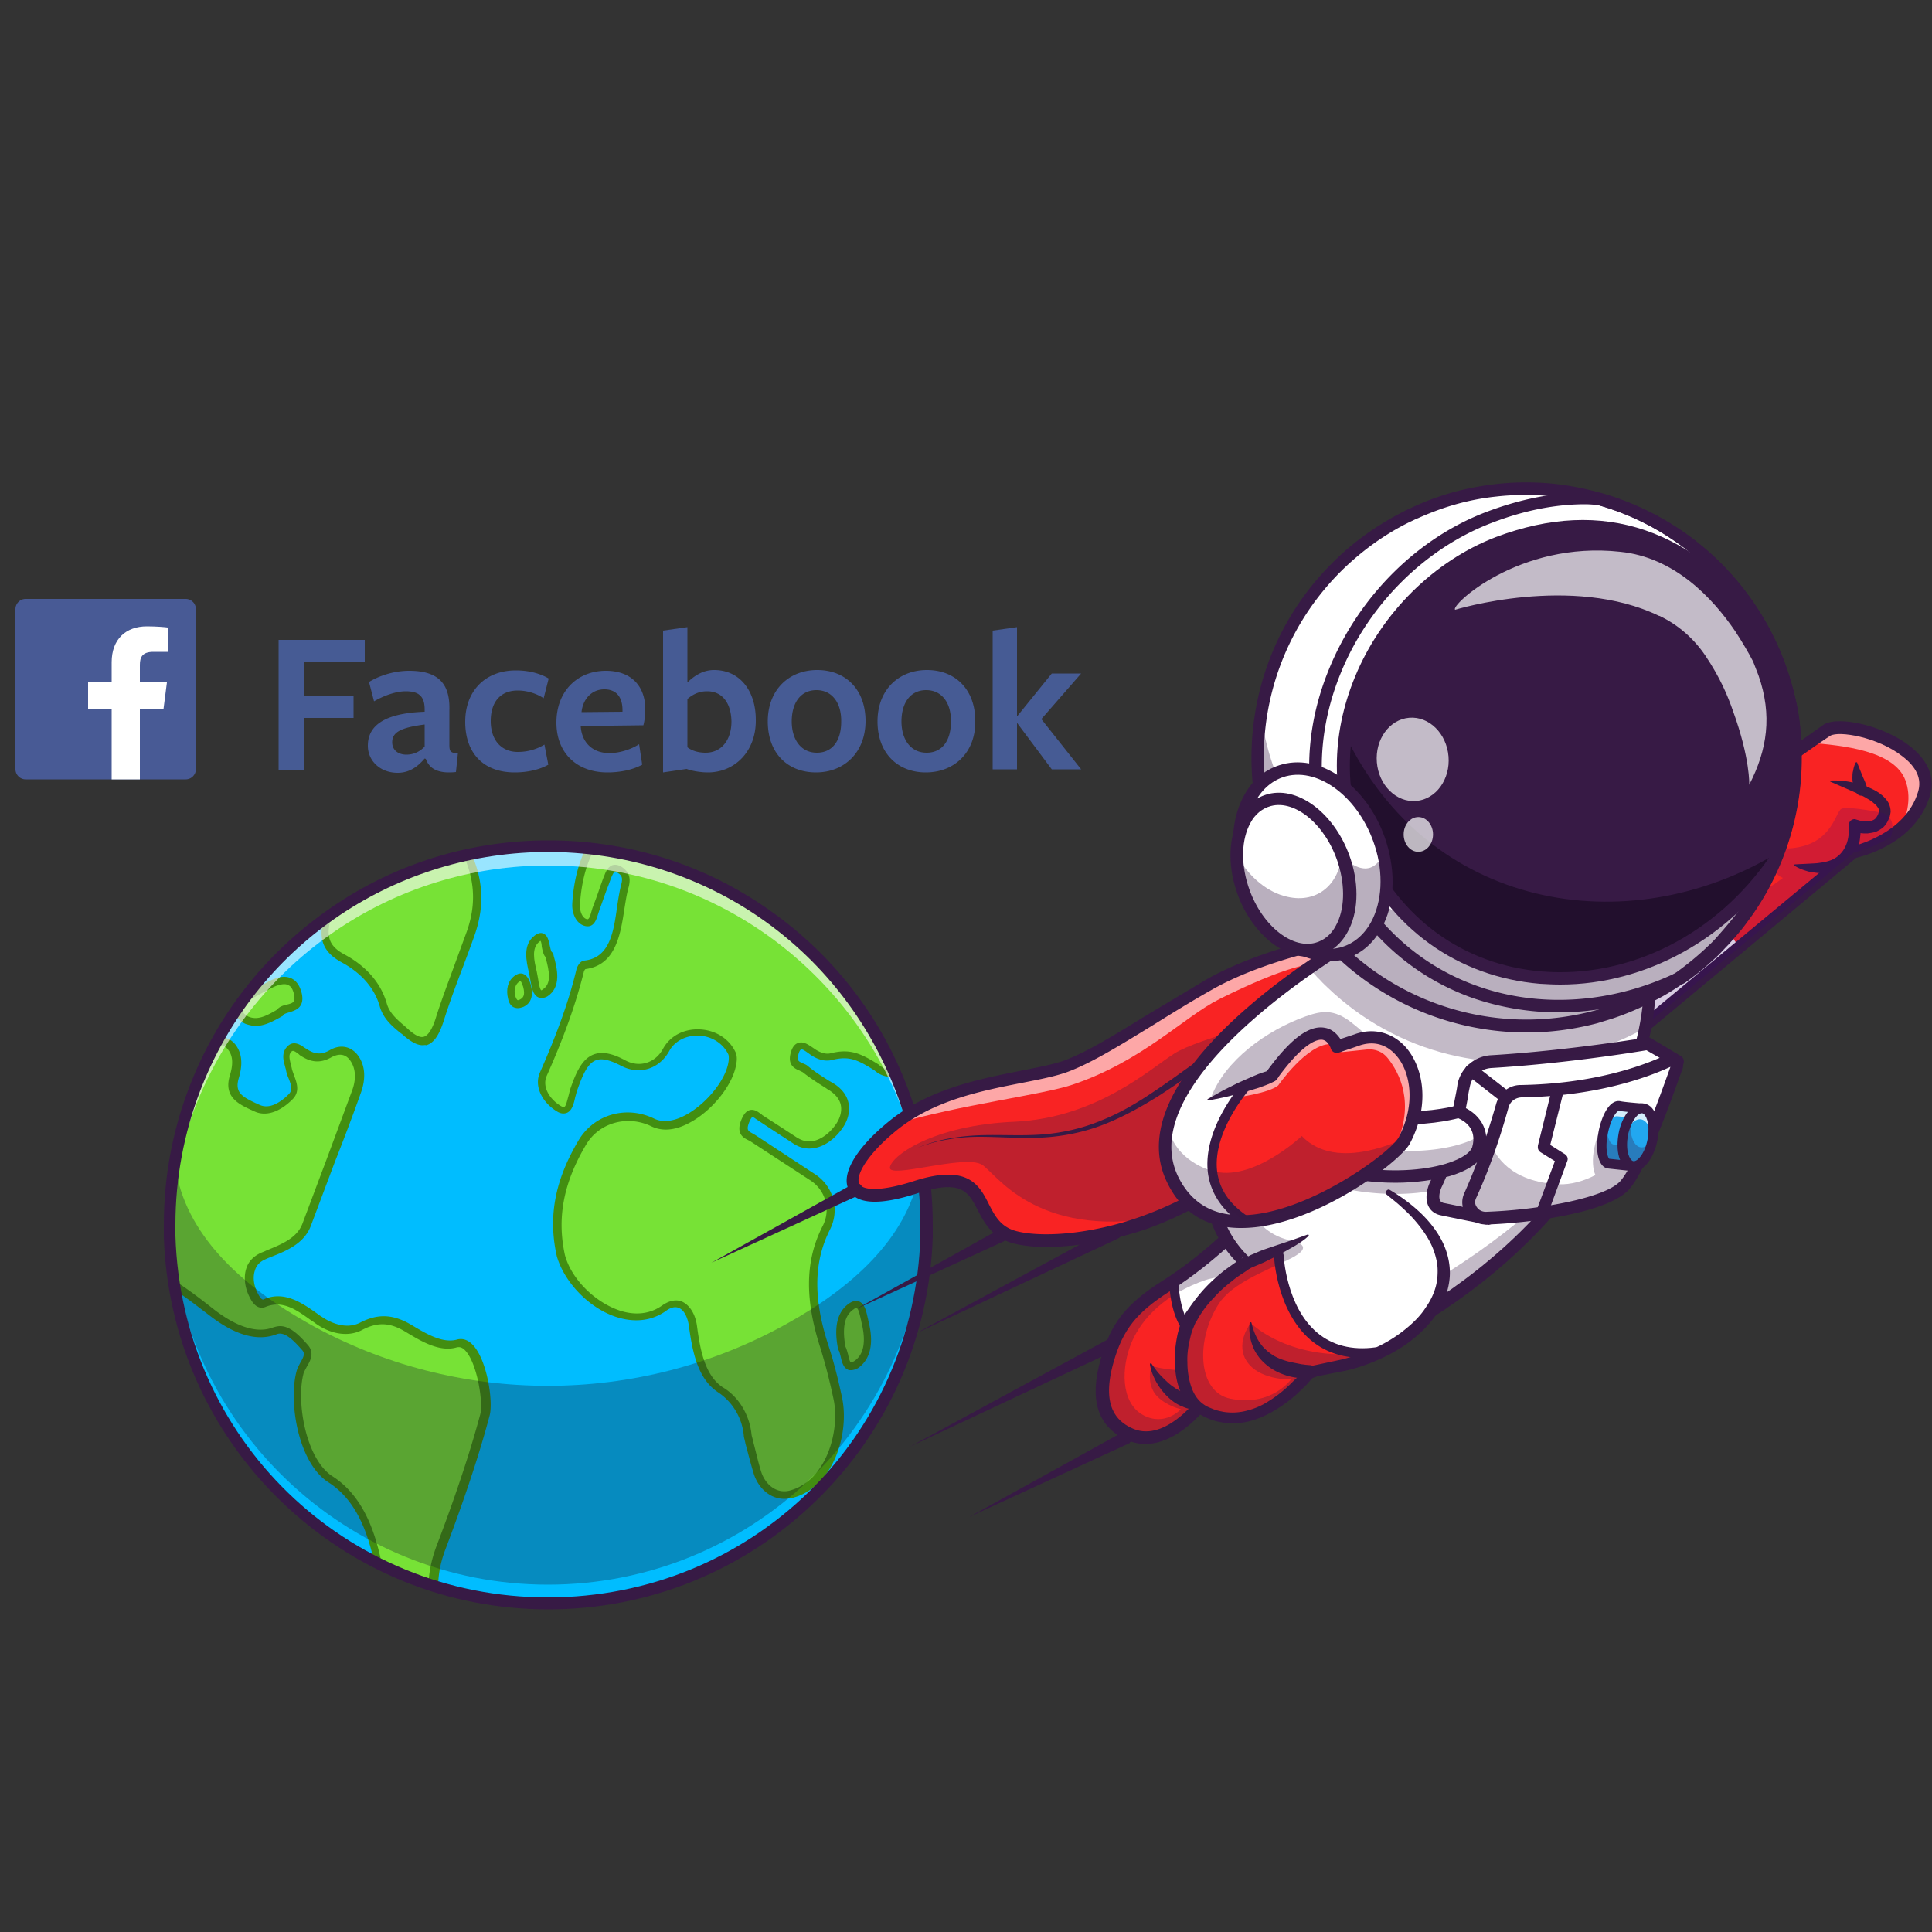 <?xml version="1.0" encoding="UTF-8"?> <svg xmlns="http://www.w3.org/2000/svg" xmlns:xlink="http://www.w3.org/1999/xlink" xmlns:v="https://vecta.io/nano" viewBox="0 0 500 500"><rect x="0" y="0" width="500" height="500" fill="#333333" stroke="none"/><style><![CDATA[.U{fill:#fff}.V{fill:#371a45}.W{opacity:.3}.X{fill:#f92323}.Y{opacity:.6}.Z{opacity:.35}.a{opacity:.7}.b{fill:#390075}.c{fill:#22a7f0}]]></style><path d="M164.1 4536.4v1.3c-.7 22.8-19.3 41-42.3 41-22.9 0-41.6-18.3-42.3-41v-1.3c0-5.3 1-10.5 2.8-15.2 6-15.7 21.1-26.8 38.8-27.1h.7.7c17.7.3 32.8 11.4 38.8 27.1 1.8 4.8 2.8 9.9 2.8 15.2z" fill="#00bdff"></path><defs><circle id="A" cx="121.8" cy="4536.4" r="42.3"></circle><path id="B" d="M243.4 4527.1l-.4 2.8-2.8-.3c-.7-.1-.9-1.7-.6-3.4.3-1.8 1.2-3.1 1.8-3 .5.1 2.5.3 2.5.3l-.5 3.6z"></path><path id="C" d="M423.6 295.3l-.9 6.5-6.4-.6c-1.6-.3-2.2-3.9-1.4-8s2.7-7.2 4.2-6.9c1.1.2 5.9.6 5.9.6l-1.4 8.4z"></path></defs><clipPath id="D"><use xlink:href="#A"></use></clipPath><g clip-path="url(#D)"><g fill="#77e236"><path d="M144.1 4559.9c-.2-2.1-1.4-4-3.1-5.2-2.2-1.5-2.7-4.7-3-7.1-.2-1.9-1.4-3.3-3.3-2-4.2 3-10.3-1.6-11.5-5.9-1-4.6.1-8.7 2.4-12.7 1.6-2.7 5.1-3.6 7.8-2.2 3.3 1.6 8.3-3.3 8.9-6.6.1-.4.1-.9 0-1.2-1.3-3-5.8-3.2-7.3-.4-1 1.8-3 2.4-4.8 1.5-3.3-1.8-4.4-.3-5.5 3-.4 1.1-.4 2.9-1.7 2.1s-2.4-2.4-1.7-3.9c1.6-3.7 3.1-7.6 4.1-11.5.1-.3.3-.6.5-.6 4.1-.4 3.7-5.7 4.5-8.7.3-1 .1-1.5-.6-1.9s-1 .1-1.3.8c-.4 1.2-.9 2.5-1.3 3.7-.2.6-.3 1.6-1 1.5-.8-.1-1.2-1.1-1.2-2 .1-2.6.8-5.5 2.4-7.6 1.2-1.6 3.5-2.7 5.3-1.5 2.3 1.5 4.1 1.4 6.6.1 1-.5 2.2-1.1 3.3-1.5 1.9-.6 3.2-2.1 3.7-4s2-3.3 3.9-3.6c1.2-.2 2-.9 2.3-2.3.6-2.6 2.7-4.5 5.1-5.4 3.7-1.2 6.7-1 9.3 1.7.7.7 1.5.5 2.2.3 1.8-.4 3.8-.7 5.6-1.1 1.3-.3 3.2.3 4.1 1.4a1.94 1.94 0 0 0 1.9.7c.9-.1 1.9-.1 2.8-.2 2.1-.2 3 .2 4.1 2.1.4 1.8-.8 4.3-2.5 4.7-.5.1-1.1.2-1.7.2-1.6 0-1.9 1-1.3 3.1 1.2 4.4-.3 10.8-5 12.4-1.1.4-1.8.8-1.2 2.6.3.9.4 2 0 3-1.1 2.2-1.6 4.7-.9 7.1.5 1.9-1.3 3.3-3 2.3a61.78 61.78 0 0 1-5.3-3.6c-1.3-1-2.1-.7-2.6 1.1-.5 1.5-1.3 3.1-1.7 4.5-.5 1.9-2 3.2-3.8 1.7-2-1.3-3-1.7-5-1.2-.7.2-1.5-.1-2.2-.6s-1.5-1.1-1.9.3c-.3 1.4.8 1.3 1.3 1.7.9.8 1.9 1.4 2.9 2 1.7 1.1 1.9 2.8.8 4.4s-3.1 2.9-5 1.6l-3.8-2.4c-.6-.4-1.2-1.1-1.7.3-.6 1.5.3 1.6.8 1.9 2.2 1.5 4.4 3 6.7 4.4a4.45 4.45 0 0 1 1.6 5.7c-2.1 4.1-1.7 8.6-.2 13.3.6 1.9 1.1 3.8 1.5 5.7.8 3.9-1 9.7-5.3 10.8-1.7.4-3.1-.8-3.6-2.4-.7-1.5-1.1-3-1.4-4.4zm-81.2-26.7c-1.8-3.7-1.5-6.6 2.6-8.2 6.1-2.6 12.1-5.5 18-8.5 1-.5 2-1.1 2.9 0 .8.9.7 2.1.3 3.3-.7 2.2 1 2.8 2.5 3.5 1.3.6 2.7-.2 3.8-1.2.9-.9 0-2.1-.2-3.1-.1-.7-.6-1.5 0-2.1.6-.7 1.2 0 1.7.3 1 .7 1.9.8 3 .2 1-.5 2-.5 2.7.6s.6 2.4.2 3.7l-5.5 14.8c-.8 2.1-3.1 2.8-4.9 3.5-1.8.8-1.9 2.8-1.1 4.4.3.6.7 1.1 1.3.9 2.3-.9 4.3.8 6 2 1.3.9 3.1 1.5 4.7.7 1.9-1 3.4-.9 5.3.2 1.5.9 3.5 2.2 5.3 1.7 2.4-.7 3.6 6.2 3.1 8-1.3 4.9-3.1 10.1-4.9 14.8-1 2.6-1.2 5.2-.3 7.8.4 1.3.8 2.8 1.1 4.2.2.9.8 1.9.4 2.6-.6.8-1.5 0-2.1-.4-2.3-1.4-3.7-4-4.4-6.4-.5-1.9-1.1-3.8-1.5-5.6-.8-3.7-2.1-7.6-5.5-9.8-3.1-2.1-4.2-8.7-3.3-11.9.2-.9 1.4-1.8.5-2.7-.9-1-2.1-2.3-3.3-1.8-2.5 1-5.2-.6-7.1-2s-3.7-2.9-5.8-4c-3-1.6-3.9-5.2-4.9-8.1-.9-2.5-4.5-5.3-7.2-4.9-1.9-.3-2.5 1.9-3.4 3.5zm136.3-2.7c0 .1.1.1.1.2.1 1.2 1.4 2.4.4 3.4s-3 2-4.5 1.2c-2.2-.7-3.1-.6-5 .5-1.5.8-3.5.8-4.7-.7-1.4-1.6-1.2-3.8-.5-5.7 1.1-2.9 3.9-5.9 7.1-5.7 3.3.2 6.2 3.9 7.1 6.8zm-95.1-35.1l2.3-1.2c1.5-.8 4.2-3.1 5.6-.6 2 3.5 2.4 6.8 1.2 10.4l-3.5 9.6c-.9 2.7-2 3.1-3.7 1.5-1-.9-2.2-1.7-2.6-3.1-.7-2.3-2.4-4.1-4.4-5.2-1.1-.6-2.4-1.6-2-3.7.3-1.8.7-4.2 2.6-5.1 1.5-.9 3-1.7 4.5-2.6zm-12.3 17.3c-1.3.8-2.4 1.4-3.7.9a1.55 1.55 0 0 1-1-1.3c-.1-.9.5-1 1-1.3l2.3-1.3c1.4-.8 2.9-1.2 3.4.9.5 2-1.5 1.4-2 2.1zm82.7 7.4c1.9-.2 4.6 1.2 5.5 2.6.6.9-.2 1.4-.7 1.5-1.4.2-4.7-1.5-5.5-2.8-.3-.5 0-1 .7-1.3zm-19.9 30.1c-.3-1.6-.4-3.7 1.1-4.7 1.1-.8 1.3.9 1.5 1.8.4 1.6.5 3.7-1 4.7-1.3.8-1.2-1-1.6-1.8zm32.6-58.2c.3 2-1.5 5.7-3 6.1-.4.1-1.1-.4-.9-.9.7-1.8 1.2-4.1 2.8-5.2.3-.2 1-.5 1.1 0zm-.8 29.8c-.6 0-1.6 1.4-2-.4-.4-1.9.9-2.6 2.2-2.9.7-.1 1.7-1.2 2.1.1.5 1.7-.7 2.9-2.3 3.2zm17.2 9.4c-.1.6 1.2 1.4-.1 1.8-1.3.3-2-.8-2.3-2.1-.2-.7-1.1-1.9-.1-2.2 1.9-.5 2 1.4 2.5 2.5zm-81.7-24.9c.4 1.3 1 3.4-.5 4.3-.9.6-1-.9-1.2-1.7-.3-1.4-1-3.4.3-4.4 1.2-.9.9 1.4 1.4 1.8zm59.2 8.2c.3 1.4.7 2.8-.7 3.2-1.1.4-1-1.1-1.3-1.8-.5-1.3-.2-2.6.7-3 1.2-.5 1 1.1 1.3 1.6zm-61.7-4.7c.2.9.1 1.6-.6 1.9-.5.2-.9.1-1.1-.6-.2-.9-.1-1.6.5-2.1.7-.5 1 0 1.2.8z"></path></g><g fill="#428e11"><path d="M148.2 4567c-1.7 0-2.9-1.3-3.4-2.8-.4-1.1-.6-2.3-.9-3.5-.1-.3-.1-.5-.2-.8v-.1a6.81 6.81 0 0 0-2.9-4.9c-2.3-1.5-2.9-4.6-3.2-7.4-.1-1-.6-1.8-1.1-2.1-.4-.2-.9-.1-1.5.3-1.6 1.1-3.6 1.3-5.7.6-3-1.1-5.7-3.9-6.5-6.7-1-4.4-.2-8.5 2.5-13 1.7-2.9 5.3-3.9 8.4-2.4 1.2.6 2.5.1 3.4-.3 2.3-1.2 4.5-3.9 4.9-5.9.1-.5.1-.8 0-.9-.5-1.2-1.8-2-3.3-2.1-1.4-.1-2.7.6-3.3 1.7-1.1 2-3.4 2.7-5.4 1.6-1.2-.7-2.2-.9-2.8-.6-.9.3-1.5 1.6-2.1 3.3-.1.2-.1.5-.2.8-.2.8-.4 1.5-1 1.8-.3.1-.7.1-1.1-.2-1.5-.9-2.6-2.7-1.9-4.4 1.9-4.4 3.2-8 4.1-11.5.1-.3.4-.9.9-.9 2.8-.3 3.3-3.2 3.7-6 .1-.9.3-1.7.4-2.4.2-.9.1-1.2-.4-1.5-.1-.1-.2-.1-.3-.1 0 0-.2.1-.4.7-.2.4-.3.8-.5 1.3l-.9 2.4c0 .1-.1.3-.1.4-.2.6-.4 1.5-1.4 1.4-1.1-.2-1.6-1.4-1.6-2.5.1-1.8.5-5.3 2.5-7.8 1.4-1.8 3.9-3 5.9-1.6 2 1.3 3.6 1.4 6.1.1h0c1.1-.6 2.2-1.1 3.3-1.5 1.7-.5 3-1.9 3.4-3.7.5-2 2.2-3.6 4.3-3.9 1.1-.2 1.7-.8 2-2 .6-2.6 2.7-4.7 5.4-5.7 4.2-1.4 7.2-.9 9.8 1.8.5.5.9.4 1.5.2.1 0 .2 0 .2-.1.7-.2 1.5-.3 2.3-.4 1.1-.2 2.2-.4 3.3-.7 1.5-.4 3.6.3 4.5 1.5.4.5.8.6 1.5.5.5-.1 1.1-.1 1.6-.2.4 0 .8-.1 1.2-.1 2.3-.3 3.3.3 4.5 2.3v.1.1c.5 2.1-.9 4.8-2.8 5.3-.6.1-1.2.2-1.8.2-.5 0-.8.1-1 .3-.3.3-.2 1.1.1 2.2.6 2.3.5 5.1-.3 7.5-.9 2.7-2.7 4.7-4.9 5.4-.9.3-1.4.6-1 2.1.4 1.3.4 2.4-.1 3.3-1.2 2.5-1.5 4.8-.9 6.8.3 1 0 2.1-.8 2.7s-1.9.6-2.8.1c-1.7-1-3.6-2.3-5.4-3.6-.5-.4-.9-.5-1.2-.5-.3.1-.6.5-.8 1.3-.2.7-.5 1.4-.8 2-.4.9-.7 1.7-.9 2.5-.3 1.3-1.1 2.3-2 2.6-.5.2-1.4.2-2.4-.6-1.9-1.2-2.8-1.6-4.7-1.1-.8.2-1.7 0-2.6-.7-.2-.2-.7-.6-.9-.5-.1 0-.2.2-.3.6-.2.6 0 .7.5.9l.6.3c.7.6 1.6 1.1 2.4 1.6.2.1.3.2.5.3.9.6 1.4 1.3 1.6 2.2s-.1 1.9-.7 2.8c-.8 1.2-2 2-3.1 2.2-.9.2-1.7 0-2.5-.6-.7-.4-1.3-.9-2-1.3l-1.8-1.2c-.1-.1-.2-.1-.3-.2s-.4-.3-.5-.3c0 0-.1 0-.3.6-.3.9-.1 1 .3 1.2.1.1.2.1.3.2l6.6 4.4c2.1 1.3 2.9 4 1.7 6.2-1.8 3.6-1.9 7.7-.2 12.9.6 1.7 1 3.5 1.5 5.8.9 3.9-.9 10.1-5.6 11.3.3.6 0 .6-.2.6zm-3.7-7.1c.1.2.1.5.2.7l.9 3.4c.4 1.3 1.5 2.5 3.1 2.1 4.2-1 5.7-6.8 5-10.3-.5-2.2-.9-4-1.5-5.7-1.8-5.5-1.7-9.8.2-13.6a3.97 3.97 0 0 0-1.4-5.1c-2.5-1.5-4.9-3.1-6.7-4.4-.1-.1-.2-.1-.3-.2-.5-.3-1.3-.7-.7-2.3.2-.4.4-.9.9-1.1.5-.1.9.2 1.2.4l.2.2 1.8 1.2c.6.4 1.3.9 2 1.3.6.4 1.2.5 1.8.4.9-.2 1.9-.9 2.6-1.9.5-.7.7-1.5.6-2.2-.1-.6-.5-1.2-1.2-1.6-.2-.1-.3-.2-.5-.3-.8-.5-1.7-1-2.4-1.7-.1-.1-.2-.1-.4-.2-.5-.2-1.4-.6-1-1.9.2-.7.4-1 .8-1.2.6-.2 1.2.2 1.7.6.6.5 1.3.7 1.9.6 2.2-.6 3.4 0 5.4 1.3h0c.6.5 1.1.6 1.6.5.7-.2 1.2-1 1.5-2 .2-.9.6-1.7.9-2.6.3-.6.5-1.3.7-2 .3-1.1.8-1.7 1.4-1.9.7-.2 1.4.2 1.9.6a49.8 49.8 0 0 0 5.3 3.6c.6.4 1.3.4 1.8 0s.7-1.1.5-1.8c-.6-2.2-.3-4.7 1-7.4.3-.7.3-1.6 0-2.7-.6-2 .1-2.7 1.5-3.2 4.2-1.5 5.9-7.5 4.7-11.9-.4-1.4-.4-2.3.1-2.9.3-.4.9-.7 1.7-.7.5 0 1.1-.1 1.6-.2 1.5-.4 2.6-2.5 2.2-4.2-1-1.7-1.7-2-3.6-1.8-.4 0-.8.1-1.2.1-.5 0-1 .1-1.5.1-.6.1-1.5.1-2.3-.9-.7-.9-2.5-1.5-3.7-1.2-1.1.3-2.2.5-3.3.7-.7.1-1.5.3-2.3.4-.1 0-.2 0-.2.1-.6.2-1.5.4-2.3-.5-2.3-2.4-5.1-2.9-8.9-1.6-2.5.8-4.3 2.7-4.8 5.1-.4 1.5-1.2 2.4-2.7 2.7-1.8.3-3.2 1.6-3.6 3.3-.5 2.1-2 3.7-4 4.3-1.1.3-2.1.9-3.2 1.4h0c-2.4 1.2-4.4 1.6-7-.1-1.6-1.1-3.7-.1-4.8 1.4-1.8 2.4-2.2 5.7-2.3 7.4 0 .7.3 1.5.8 1.6.1 0 .2-.1.4-.8 0-.2.1-.3.1-.5l.9-2.4c.2-.4.3-.8.5-1.3s.4-1 .9-1.2c.3-.1.6 0 1 .2.9.5 1.1 1.2.8 2.4-.2.7-.3 1.5-.4 2.3-.4 2.8-.9 6.3-4.4 6.7-.1.1-.2.2-.2.3-.8 3.5-2.2 7.2-4.1 11.6-.5 1.2.4 2.6 1.5 3.4.2.1.3.1.4.1.2-.1.4-.8.5-1.2.1-.3.1-.6.2-.8.7-2 1.4-3.4 2.6-3.8.9-.4 2-.2 3.5.6 1.6.8 3.4.3 4.2-1.3.8-1.4 2.3-2.2 4.1-2.2 1.8.1 3.3 1.1 4 2.6.1.3.2.8.1 1.4-.4 2.3-2.8 5.2-5.3 6.5-1.6.8-3 .9-4.2.4-2.7-1.3-5.8-.4-7.3 2-2.5 4.3-3.3 8.2-2.4 12.3.7 2.6 3.2 5.2 5.9 6.1 1.3.5 3.2.7 4.9-.5 1-.7 1.8-.6 2.3-.4.8.4 1.5 1.4 1.6 2.8.3 2.6.9 5.4 2.9 6.8 1.9 1.4 3.1 3.4 3.3 5.7zm-18.5-52.2zm-15.7 80.2c-.5 0-1-.3-1.4-.6a.76.76 0 0 0-.4-.2c-2.1-1.3-3.8-3.7-4.6-6.7-.1-.5-.3-1-.4-1.5l-1.1-4.1c-.7-3.3-1.9-7.4-5.3-9.5-3.4-2.3-4.4-9.1-3.5-12.4.1-.3.3-.6.4-.9.4-.7.5-1.1.2-1.5-.9-1.1-1.9-2.1-2.8-1.7-2.1.8-4.6.1-7.5-2.1-1.8-1.4-3.7-2.8-5.7-4-2.8-1.5-3.8-4.5-4.7-7.2-.1-.4-.3-.8-.4-1.1-.8-2.3-4.2-5-6.7-4.6-1.3.2-2 1.5-2.6 2.8-.2.3-.3.7-.5 1l-.4.7-.4-.7c-1.1-2.3-1.4-4.2-.8-5.7.5-1.3 1.7-2.4 3.6-3.1 6-2.6 12-5.4 18-8.4l.2-.1c.9-.5 2.2-1.1 3.3.2.8.9.9 2.2.4 3.7-.5 1.6.4 2.1 1.9 2.8.1.1.3.1.4.2 1.3.6 2.6-.5 3.3-1.2.5-.5.3-1 0-1.8-.1-.3-.2-.7-.3-1 0-.1-.1-.3-.1-.5-.2-.6-.4-1.4.2-2 .8-.9 1.6-.2 2 .1.1.1.1.1.2.1.9.6 1.7.7 2.6.1 1.3-.7 2.5-.5 3.3.7.7 1.1.8 2.5.2 4-.9 2.6-1.9 5.2-2.9 7.7l-2.7 7.1c-.7 2-2.7 2.8-4.5 3.5-.2.1-.4.2-.6.2a1.8 1.8 0 0 0-1.2 1.2c-.3.7-.2 1.7.3 2.6.4.8.6.7.7.7 2.3-.9 4.3.5 5.9 1.6.2.1.4.3.5.4.6.4 2.5 1.6 4.3.6 2-1 3.7-1 5.7.3l.2.1c1.4.8 3.2 2 4.8 1.5.4-.1 1.1-.1 1.7.5 1.7 1.7 2.4 6.5 2 8-1.2 4.4-2.9 9.5-4.9 14.9-1 2.6-1.1 5.1-.3 7.5.4 1.3.8 2.9 1.1 4.2 0 .2.1.5.2.7.3.7.5 1.6.1 2.2-.2.3-.5.5-.7.5-.2.2-.2.2-.3.2zm-18.4-40.2c1.2 0 2.3 1.2 3.1 2.1s.3 1.8-.1 2.5c-.1.2-.3.5-.3.7-.9 3.1.2 9.4 3.1 11.5 3.7 2.3 5 6.6 5.7 10.1.3 1.3.7 2.7 1 4.1.1.5.3 1 .4 1.5.7 2.8 2.3 5 4.2 6.2.1.1.3.2.4.3.3.2.7.5.9.5 0 0 .1 0 .2-.2.2-.3 0-.9-.2-1.5-.1-.3-.2-.5-.2-.8-.3-1.3-.6-2.8-1.1-4.1-.9-2.6-.8-5.3.3-8.1 2-5.3 3.7-10.4 4.9-14.8.3-1.3-.4-5.8-1.7-7.2-.4-.4-.7-.4-.9-.3-1.9.5-4-.7-5.5-1.6l-.2-.1c-1.8-1.1-3.2-1.1-4.9-.2-1.5.8-3.4.5-5.1-.7-.2-.1-.4-.3-.6-.4-1.6-1.1-3.2-2.3-5-1.5-1 .4-1.6-.7-1.8-1.1-.6-1.1-.7-2.3-.3-3.3.3-.8.8-1.3 1.6-1.7l.6-.3c1.7-.7 3.4-1.4 4-3 .8-2.3 1.8-4.8 2.7-7.1 1-2.5 2-5.1 2.9-7.7.3-.9.6-2.2-.1-3.3-.5-.8-1.3-1-2.2-.5-1.2.7-2.3.6-3.5-.2-.1-.1-.2-.1-.2-.2-.6-.4-.7-.4-.9-.2-.3.3-.2.7 0 1.3 0 .2.1.4.1.5 0 .3.2.5.3.8.3.8.7 1.8-.2 2.7-1.5 1.5-3 1.9-4.3 1.3-.1-.1-.2-.1-.4-.2-1.4-.6-3.1-1.5-2.3-3.8.4-1.3.3-2.2-.2-3-.6-.7-1.2-.5-2.2 0l-.2.1c-6 3-12.1 5.9-18.1 8.5-1.7.7-2.7 1.5-3.2 2.6-.4 1.1-.3 2.5.4 4.2 0-.1.1-.1.1-.2.7-1.4 1.5-3.1 3.3-3.3 2.9-.4 6.7 2.6 7.6 5.2.1.4.3.8.4 1.2.9 2.7 1.8 5.4 4.3 6.8 2.1 1.2 4 2.6 5.8 4 2.6 2 4.9 2.7 6.7 2 .4 0 .6-.1.9-.1z"></path><path d="M188.1 4536.8c-1.1 0-2.1-.4-2.9-1.4-1.3-1.5-1.5-3.7-.6-6.1 1.2-3.1 4.1-6.2 7.6-6 3.6.2 6.5 4.3 7.4 7.1h0c0 .1.1.2.1.3 0 .3.2.7.4 1.1.4.8.8 1.8-.1 2.7-1 1-3.2 2.2-4.9 1.3-2.1-.7-2.8-.5-4.6.5-.7.3-1.6.5-2.4.5zm3.8-12.7c-2.9 0-5.5 2.8-6.5 5.5-.4 1-1 3.5.5 5.3 1.1 1.4 2.9 1.3 4.1.6 1.9-1.1 2.9-1.3 5.3-.5h.1c1.2.7 3.1-.3 4-1.2.5-.5.3-.9-.1-1.7-.2-.4-.4-.9-.4-1.3v-.1c-1-3-3.8-6.3-6.7-6.5-.1-.1-.2-.1-.3-.1zm-84.1-7.7c-.6 0-1.3-.3-2.1-1-.1-.1-.3-.2-.4-.4-.9-.8-1.9-1.6-2.3-3-.7-2.6-2.7-4.1-4.2-4.9-1.3-.7-2.6-1.8-2.2-4.1v-.1c.4-1.9.8-4.3 2.8-5.3l3.2-1.7 1.1-.6h0l.5-.3 2-1.1c.2-.1.5-.3.8-.5 1.1-.7 2.6-1.6 3.8-1.2.6.2 1.1.6 1.5 1.2 2.1 3.7 2.5 7.1 1.2 10.7-.4 1.1-.8 2.2-1.3 3.4-.8 2-1.5 4.1-2.2 6.2-.5 1.6-1.1 2.4-1.9 2.7 0-.1-.2 0-.3 0zm-3.2-20.8h0l-.3.2c-.5.2-.9.5-1.4.8l-3.2 1.7c-1.6.8-2 3-2.4 4.7v.1c-.3 1.7.5 2.5 1.8 3.2 1.7.9 3.8 2.6 4.6 5.5.3 1.1 1.1 1.8 2 2.5.1.1.3.2.4.4.7.6 1.3.9 1.7.8.5-.1.9-.8 1.3-2.1.7-2.1 1.5-4.2 2.2-6.2.4-1.2.9-2.3 1.3-3.4 1.2-3.4.9-6.6-1.1-10-.3-.5-.6-.7-1-.8-.9-.2-2.2.5-3.2 1.1-.3.2-.6.4-.9.5-.4.3-1.1.6-1.8 1zm-15.5 18.6c-.4 0-.7-.1-1.1-.2-.7-.3-1.2-.9-1.3-1.6-.2-1 .6-1.4 1-1.6.1 0 .1-.1.2-.1.5-.3.9-.5 1.4-.7.3-.2.6-.3 1-.5 1.2-.7 2.1-.8 2.8-.5.6.3 1 .8 1.2 1.7.4 1.6-.7 1.9-1.4 2.1-.3.1-.6.2-.7.3l-.1.1-.1.1c-.9.4-1.9.9-2.9.9zm3.2-4.6c-.4 0-1 .2-1.7.6a4.67 4.67 0 0 1-1 .5l-1.3.7c-.1 0-.2.1-.3.1-.5.2-.6.3-.5.7.1.6.5.8.8.9.9.4 1.8 0 3.2-.8.3-.3.7-.5 1.1-.6.7-.2 1-.3.8-1.1-.1-.6-.4-1-.7-1.1-.1.1-.2.1-.4.1zm86.8 15c-1.7 0-4.8-1.7-5.6-3-.2-.3-.2-.6-.1-1s.5-.8 1-1h.1.1c2-.2 4.9 1.2 5.9 2.8.4.6.3 1 .2 1.3-.2.5-.7.8-1.2.9h-.4zm-4.5-4.1c-.3.1-.5.3-.5.5v.3c.8 1.2 3.9 2.8 5.1 2.6.2 0 .5-.2.5-.4 0 0 .1-.2-.1-.5-.7-1.3-3.2-2.6-5-2.5zm-19 32.2c-.1 0-.2 0-.3-.1-.5-.2-.7-.8-.8-1.4-.1-.3-.1-.6-.2-.8v-.1-.1c-.2-.9-.7-3.8 1.3-5.1.4-.3.8-.3 1.1-.2.6.3.8 1.1 1 1.9 0 .1.1.3.1.4.8 3.1-.2 4.5-1.2 5.2-.5.2-.7.3-1 .3zm-.6-2.7l.3.9c.1.3.2.8.3.8 0 0 .1 0 .3-.1 1.1-.7 1.4-2.1.9-4.3 0-.1-.1-.3-.1-.4-.1-.4-.3-1.2-.5-1.3 0 0-.2 0-.3.1-1 .8-1.3 2.2-.9 4.3zm29.1-51.5c-.3 0-.7-.2-.9-.5-.3-.3-.3-.7-.2-1 .1-.2.2-.5.3-.8.6-1.7 1.2-3.5 2.7-4.6.2-.1.7-.5 1.2-.3.2.1.4.3.5.6h0c.3 2.1-1.5 6.1-3.3 6.6h-.3zm2.7-6.3a.76.76 0 0 0-.4.2c-1.3.9-1.8 2.6-2.4 4.2l-.3.8v.2a1.44 1.44 0 0 0 .3.2c1.4-.4 3-3.8 2.8-5.6zm-1.7 30.5c-.1 0-.3 0-.4-.1-.4-.2-.6-.6-.7-1.2-.3-1.3 0-2.9 2.5-3.4.1 0 .3-.1.5-.2.4-.2.9-.5 1.4-.2.3.1.5.4.6.9.3.8.2 1.6-.2 2.2-.5.8-1.3 1.3-2.3 1.5h0 0c-.1 0-.2.1-.4.2-.3.1-.6.3-1 .3zm2.9-4.3c-.2 0-.5.1-.7.2s-.5.2-.7.3c-1.5.3-2.1 1.1-1.8 2.4.1.5.2.6.2.6.1 0 .4-.1.5-.2.2-.1.5-.3.7-.3.8-.1 1.4-.5 1.7-1.1.3-.5.3-1 .1-1.6h0c.2-.2.1-.3 0-.3h0zm15.1 15.1c-.3 0-.6-.1-.9-.3-.8-.5-1.2-1.5-1.3-2.2 0-.1-.1-.3-.2-.6-.2-.5-.5-1.1-.2-1.6.1-.3.4-.5.7-.6 1.7-.5 2.2.9 2.6 1.9l.3.8.1.1v.1a.76.76 0 0 0 .2.4c.2.3.4.7.2 1.1-.1.3-.4.5-.8.6-.3.3-.5.3-.7.3zm-1.3-4.4c-.1 0-.3 0-.4.1-.1 0-.2.1-.2.1-.1.1.1.6.2.9.1.2.2.5.3.7.2.8.5 1.5.9 1.7.2.1.5.2.8.1.1 0 .2-.1.2-.1a.76.76 0 0 0-.2-.4c-.1-.2-.3-.5-.3-.8l-.3-.8c-.2-1.1-.5-1.5-1-1.5z"></path><path d="M121 4511.1c-.1 0-.3 0-.3-.1-.6-.3-.7-1.1-.8-1.8v-.3c0-.2-.1-.4-.1-.7-.3-1.3-.7-3.2.6-4.2.3-.3.7-.3 1-.2.5.2.6.8.7 1.4 0 .2.1.6.2.7l.1.1v.1l.1.2c.4 1.4.9 3.5-.7 4.5-.4.3-.6.3-.8.3zm-.1-6.4s-.1 0-.1.1c-.9.7-.6 2.1-.3 3.3.1.2.1.5.1.7v.3c.1.3.2 1.1.4 1.2l.1-.1c1-.6.8-2 .4-3.6v-.1c-.2-.3-.3-.7-.4-1.1 0-.2-.1-.6-.2-.7zm59.2 13.5c-.2 0-.4 0-.5-.1-.5-.3-.6-.9-.7-1.4 0-.2-.1-.4-.1-.6-.6-1.5-.2-3 .9-3.5.4-.2.7-.2 1-.1.5.2.6.8.7 1.3 0 .2.1.5.1.6v.1.1c.3 1.4.8 3.1-1 3.7-.1-.1-.3-.1-.4-.1zm.2-5s-.1 0-.2.1c-.7.4-.9 1.4-.5 2.5.1.2.1.5.2.7.1.3.2.8.3.9h.3c.9-.3.8-1.1.4-2.7-.1-.2-.2-.5-.2-.8-.2-.2-.2-.6-.3-.7z"></path><path d="M118.4 4512.2c-.2 0-.3 0-.4-.1-.3-.2-.5-.5-.7-.9-.3-1.1 0-2 .7-2.5.3-.3.6-.3 1-.2.5.2.7.7.9 1.2h0c.3 1.2 0 2-.9 2.4-.2.1-.4.1-.6.1zm.3-3s-.1 0-.2.1c-.6.5-.5 1.2-.4 1.7l.2.4h.3c.3-.2.6-.4.4-1.4-.2-.7-.3-.8-.3-.8z"></path></g></g><path d="M79.5 4537.3c.1-4.9 1.1-9.6 2.8-14 6-15.7 21.1-26.8 38.8-27.1h.7.7c17.7.3 32.8 11.4 38.8 27.1 1.7 4.4 2.6 9 2.8 14v-1.3c0-5.3-1-10.5-2.8-15.2-6-15.7-21.1-26.8-38.8-27.1h-.7-.7c-17.7.3-32.8 11.4-38.8 27.1-1.8 4.7-2.8 9.8-2.8 15.2v1.3z" class="U Y"></path><path d="M79.6 4536.7c1.2 22.3 19.7 40 42.2 40 22.6 0 41-17.7 42.2-40v1.1h0c-.1-2.4-.3-4.7-.8-7-1.4 7.3-7.6 12.8-14.8 16.8a55.11 55.11 0 0 1-53.4 0c-7.2-4-13.4-9.5-14.8-16.8-.4 2.3-.7 4.6-.8 7h0c.1-.4.1-.8.2-1.1z" fill="#17172b" class="W"></path><path d="M121.8 4579.4c-11.2 0-21.9-4.3-29.9-12.2-8-7.8-12.7-18.3-13-29.5v-1.3c0-5.3 1-10.5 2.8-15.4 3-7.9 8.3-14.7 15.3-19.6 7.1-5 15.5-7.8 24.2-7.9h1.3c8.7.1 17.1 2.9 24.2 7.9 6.9 4.9 12.2 11.7 15.3 19.6 1.9 4.9 2.8 10.1 2.8 15.4v1.3c-.3 11.2-4.9 21.7-13 29.5-8.1 7.9-18.8 12.2-30 12.2zm0-84.6h-.6c-17.1.3-32.1 10.7-38.2 26.7-1.8 4.8-2.8 9.8-2.8 14.9v1.3c.7 22.6 19 40.4 41.6 40.4 22.7 0 41-17.7 41.6-40.4v-1.3c0-5.2-.9-10.2-2.8-14.9-6.1-16-21.1-26.4-38.2-26.7h-.6z" class="V"></path><path d="M275.5 4488.3c0 .1-.1.2-.1.3s-.1.2-.1.2c0 .1 0 .1-.1.2 0 .1-.1.2-.1.3s-.1.2-.1.2c-.1.1-.1.3-.2.4 0 .1-.1.1-.1.2-.1.1-.1.2-.2.3s-.1.2-.2.3-.1.2-.2.3c-.2.2-.3.4-.5.6l-.2.2-.3.3c-.1 0-.1.1-.2.1-.1.1-.2.2-.3.2l-.1.1c-.2.2-.4.3-.6.4l-.1.1h-.1c-.4.3-.8.5-1.2.7-.1 0-.1.1-.2.1-.3.2-.6.3-.9.4-.1 0-.2.1-.3.1s-.2.1-.3.1-.1.1-.2.1l-.8.2h-.1-.1l-12.8 10.6-15.7 13-4.4-16 11.6-8.3 7.5-5.3 3.4-2.4a1.38 1.38 0 0 1 .4-.3l3.7-2.6c.1-.1.3-.2.4-.3l1.8-1.3c.1 0 .1-.1.2-.1.1-.1.2-.1.3-.2s.3-.2.4-.3l.1-.1c.1-.1.2-.1.3-.2 2-1 12.3 2.1 10.7 7.4z" class="U"></path><path d="M275.5 4488.3c0 .1-.1.2-.1.3s-.1.2-.1.2c0 .1 0 .1-.1.2 0 .1-.1.2-.1.3s-.1.2-.1.2c-.1.1-.1.3-.2.4 0 .1-.1.1-.1.2-.1.1-.1.2-.2.3s-.1.2-.2.3-.1.2-.2.3c-.2.2-.3.4-.5.6l-.2.2-.3.3c-.1 0-.1.1-.2.1-.1.1-.2.2-.3.2l-.1.1c-.2.2-.4.3-.6.4l-.1.1h-.1c-.4.3-.8.5-1.2.7-.1 0-.1.1-.2.1-.3.2-.6.3-.9.4-.1 0-.2.1-.3.1s-.2.1-.3.1-.1.1-.2.1l-.8.2h-.1-.1l-12.8 10.6c-1.3-1.6-2.1-3.3-2.6-4.9-1.7-6.1 1.5-11.7 1.5-11.7 1.2-.8 2.3-1.7 3.4-2.4.1-.1.2-.2.4-.3l3.7-2.6c.1-.1.3-.2.4-.3.7-.5 1.3-.9 1.8-1.3.1 0 .1-.1.2-.1.1-.1.2-.1.3-.2s.3-.2.4-.3l.1-.1c.1-.1.2-.1.3-.2 2.1-1 12.4 2.1 10.8 7.4z" class="X"></path><path d="M275.8 4488c-.5 1.8-1.7 3.2-2.9 4.2.8-1.7 1.2-3.6.5-5.5-1.2-3.3-6.9-3.9-10.9-4.2a32.96 32.96 0 0 1 2.4-1.6c2.1-1.2 12.4 1.9 10.9 7.1z" class="U Y"></path><g class="V"><path d="M238.8 4519.7l-4.9-17.6.4-.3 30-21.3c1.8-1.1 6.8.2 9.6 2.4 2 1.6 2.8 3.5 2.2 5.5-1.5 5.2-7.1 6.7-8.2 7l-29.1 24.3zm-3.3-17l4 14.5 27.8-23h.2c.1 0 5.9-1.3 7.3-6.1.4-1.4-.2-2.8-1.8-4-2.8-2.2-7.1-2.9-8-2.3-1.9 1.1-26 18.5-29.5 20.9z"></path><path d="M265.1 4486.8c1 0 2 .1 3 .3.5.1 1 .3 1.5.5s1 .5 1.4.9c.2.2.4.4.6.7s.3.7.3 1.1v.3c0 .1 0 .2-.1.2 0 .1 0 .1-.1.2 0 .1-.1.1-.1.2-.1.3-.3.6-.6.8-.2.2-.5.4-.9.5-.3.1-.6.1-.9.2-.3 0-.6 0-.9-.1-.1 0-.3 0-.4-.1-.1 0-.3-.1-.4-.1l.8-.7v.4.3.7c0 .5-.1.9-.3 1.4-.2.4-.4.9-.7 1.3s-.7.7-1.1.9-.9.4-1.3.4c-.5.1-.9.1-1.3.1-.2 0-.4-.1-.6-.1-.2-.1-.4-.1-.6-.2-.4-.1-.8-.3-1.2-.5-.1 0-.1-.1 0-.1l.1-.1h0l2.4-.1c.8-.1 1.5-.2 2-.6.6-.3 1-.9 1.2-1.5l.3-1v-.5-.3-.2h0c0-.3.2-.7.6-.7h.3c.1 0 .2.1.3.1s.2 0 .3.1c.2 0 .4.1.6 0 .4 0 .7-.1.9-.3.1-.1.2-.2.3-.4v-.1-.1-.1-.1c0-.1 0-.2-.1-.4-.1-.1-.2-.3-.3-.4s-.3-.3-.5-.4l-.6-.3-1.3-.6-2.7-1.2h0c0-.1-.1-.2.1-.3-.1 0-.1 0 0 0z"></path><path d="M268 4484.8l.6 1.5c.1.2.2.5.3.7s.2.4.2.7v.1c.1.3-.2.7-.5.7-.2 0-.5-.1-.6-.2-.2-.2-.3-.5-.4-.8s-.1-.6-.1-.9 0-.6.1-.9.1-.6.3-.8c-.1-.2 0-.2.1-.1 0-.1 0 0 0 0h0z"></path></g><path d="M271.8 4493.1l-1.3.7c-.1 0-.1.1-.2.1-.3.2-.6.3-.9.4-.1 0-.2.1-.3.1s-.2.1-.3.1-.1.1-.2.1l-.8.2h-.1-.1l-12.8 10.6-15.7 13-4.4-16 11.6-8.3c1.3 4.7 3.6 6.3 6 6.4 3.7.3 7.4-2.8 7.4-2.8-2-.8-.4-3.3-.4-3.3 5.9.2 6.2-4.1 6.9-4.4.8-.3 4.8.5 4.8.5 1 .5 1.1 1.5.8 2.6z" opacity=".2" class="b"></path><path d="M211.4 4515.2c-1 2.2-2.6 4.7-4.8 7.6-5 6.5-11.1 10.5-16.8 12.8-6.7 2.7-12.7 3-15.7 2.3-5.5-1.3-2-8.6-11.2-5.7-9.2 3-8.7-1.9-2.5-6.9l.1-.1c6.2-4.9 15-4.9 19.1-6.5 4.1-1.5 9.5-5.4 16.1-9.1s15.9-5.3 15.9-5.3 1.6 1.2 1.6 4.4c0 1.6-.5 3.7-1.8 6.5z" class="X"></path><path d="M211.4 4515.2c-1 2.2-2.6 4.7-4.8 7.6-5 6.5-11.1 10.5-16.8 12.8-13.7 2.3-18.1-5-19.5-5.9-1.9-1.2-10.3 1.6-10.3.3.1-1.3 4.7-4.7 14-5.2 9.3-.4 15.3-6 17.9-7.6s11.8-3.9 11.8-3.9 4 .6 7.7 1.9z" class="V W"></path><path d="M213.2 4508.6c-3.1.1-1.5-4.8-16.5 2.6-3.9 1.9-8.6 6.9-16.3 9.5-3.5 1.2-12.6 2.3-19.8 4.4 6.2-4.9 15-4.9 19.1-6.5 4.1-1.5 9.5-5.4 16.1-9.1s15.9-5.3 15.9-5.3 1.5 1.3 1.5 4.4z" class="U Y"></path><g class="V"><path d="M177.5 4538.9c-1.4 0-2.7-.1-3.5-.4-2.5-.6-3.4-2.4-4.2-3.8-1-2-1.8-3.4-6.7-1.9-4.2 1.4-6.8 1.2-7.7-.4-1-1.8.8-4.7 4.6-7.8 4.5-3.6 10.1-4.7 14.6-5.5 1.9-.4 3.6-.7 4.8-1.1 2.6-1 5.7-2.9 9.3-5.1l6.6-4c6.6-3.8 15.8-5.3 16.2-5.4.2 0 .4 0 .5.1.1 0 1.4 1.1 1.8 3.7.4 2.8-.5 7.8-6.7 15.9-6.1 7.9-13.5 11.7-18.6 13.6-4.3 1.6-8.1 2.1-11 2.1zm-11-8.1c2.9 0 3.7 1.7 4.5 3.3.7 1.3 1.3 2.6 3.2 3.1 2.7.6 8 .4 13.8-1.7 4.9-1.8 12-5.4 17.9-13.1 5.4-7 6.5-11.5 6.4-14 0-2-.8-3-1.1-3.4-1.7.3-9.7 1.9-15.3 5.1-2.4 1.3-4.5 2.7-6.6 4-3.7 2.3-6.8 4.2-9.5 5.2-1.3.5-3 .8-5 1.2-4.4.8-9.8 1.9-14 5.3-3.4 2.7-4.7 5.1-4.2 6 .3.6 2.1.9 6-.3 1.6-.5 2.9-.7 3.9-.7z"></path><path d="M212.3 4505c-1.4 1.9-3 3.7-4.6 5.4l-2.6 2.4c-.9.8-1.9 1.5-2.9 2.1-.5.3-1.1.6-1.7.8l-.4.2-.4.1-.8.3-3 1.6c-2 1.2-3.9 2.6-5.8 3.9-2 1.3-4 2.4-6.2 3.3s-4.5 1.3-6.9 1.5c-2.4.1-4.7-.1-7-.1a20.68 20.68 0 0 0-3.5.3c-1.1.2-2.3.5-3.4.9 1.1-.4 2.2-.8 3.4-1 1.1-.2 2.3-.3 3.5-.4l7-.1c2.3-.2 4.6-.7 6.7-1.6s4.1-2.1 6.1-3.4l5.7-4c1-.7 2-1.3 3.1-1.8.3-.1.6-.2.8-.4l.4-.2.4-.1c.5-.2 1-.5 1.5-.8.9-.6 1.8-1.3 2.7-2.1l2.5-2.4c1.6-1.7 3-3.5 4.4-5.4h0a.78.78 0 0 1 1-.2c.2.5.3.9 0 1.2zm-39.6 33.2l-16.5 7.6 15.9-8.8c.3-.2.8-.1 1 .3.1.3 0 .7-.4.9h0zm12.8-.2l-22.7 10.7 22.1-11.9c.3-.2.8-.1 1 .3.1.2-.1.7-.4.9z"></path></g><path d="M244.3 4514.5c-.7 3.4-2 7.1-4.3 11.2-9.1 16.6-26.5 25.8-41.4 29.9-.8.2-3.9.8-3.9.8s-4.1 5.4-8.2 3.3c-2.6-1.3-3.5-3.8-2.3-8.2 1-3.6 2.5-5.7 6.5-8.3 4.5-2.8 8-6.4 8.9-7.3.1-.2.2-.2.2-.2s-1.9-3.6-1.4-9.2c.1-1.5.4-3.1 1-4.8 1.1-3.4 3.1-7.2 6.7-11.2.5-.6 1-1.2 1.5-1.7.7-.8 1.4-1.5 2.1-2.3 9.8-10.7 14.4-14.3 21.8-13.6 7.2.8 15.5 8.3 12.8 21.6z" class="U"></path><path d="M191.5 4542.8c-.2.2-.5.3-.7.5-4 2.5-5.5 4.7-6.5 8.3-1.2 4.4-.3 6.9 2.3 8.2 4.1 2.1 8.2-3.3 8.2-3.3s3.2-.6 3.9-.8c.6-.2 1.3-.4 2-.6-6.9-1.7-9-11.1-9.2-12.3z" class="X"></path><g class="V"><path d="M240.7 4524.3l-.7 1.3c-9.1 16.6-26.5 25.8-41.4 29.9-.8.2-3.9.8-3.9.8s-4.1 5.4-8.2 3.3c-2.6-1.3-3.5-3.8-2.3-8.2 1-3.6 2.5-5.7 6.5-8.3 4.5-2.8 8-6.4 8.9-7.3.1-.2.2-.2.2-.2s-4.7-8.9 2.5-20.4c-4.9 10-.9 17.5-.9 17.5s-.4.1-.2.2c8.8 11.8-1.8 8.1-6.2 9.6s-7 4.2-8.2 6.9c-1.2 2.9-1.3 6.8 1.3 8.2 2.4 1.3 4.2-.7 4.2-.7s-1.6-.3-2.6-1.4c-1.3-1.4-.7-3.4-.7-3.4s3.8 1.3 10.8-.2c7.1-1.4 31.6-12 40.9-27.6z" class="W"></path><path d="M188.5 4560.9c-.8 0-1.5-.2-2.3-.6-3.1-1.5-3.9-4.5-2.7-9 1.1-4 2.8-6.1 6.8-8.7 4.2-2.7 7.7-6.1 8.7-7.1-.4-1-1.4-3.6-1.4-7.3 0-4.3 1.4-11 7.9-18.2 12-13.3 17.2-18.7 25.9-17.8 4.9.5 9.4 3.8 11.9 8.4 1.6 3.1 2.3 6.7 2 10.7-.4 4.5-2 9.4-4.8 14.6l-.6-.3.6.3c-4.3 7.7-10.6 14.4-18.8 19.9-6.7 4.5-14.7 8.1-23 10.4-.6.2-2.9.6-3.7.8-.6.9-3.3 3.9-6.5 3.9zm41.2-67.4c-7 0-11.7 4.9-23 17.4-6.2 6.9-7.5 13.2-7.6 17.2 0 4.4 1.4 7.2 1.4 7.2.1.3.1.6-.1.8s-4.1 4.4-9.3 7.7c-3.7 2.4-5.2 4.3-6.2 7.9-1.4 5 .4 6.6 1.9 7.3 3.6 1.8 7.3-3.1 7.3-3.1.1-.1.3-.2.4-.3 1.1-.2 3.3-.6 3.9-.8 8.7-2.4 30.2-10.1 40.9-29.6 5.1-9.2 6.1-17.7 2.8-24-2.2-4.3-6.4-7.2-10.8-7.7-.5.1-1 0-1.6 0z"></path><path d="M184.9 4550.5l-22.7 10.7 22.1-11.9c.3-.2.8-.1 1 .3.1.3 0 .7-.4.9zm1.8 10.3l-17.9 8.3 17.3-9.5c.3-.2.8-.1 1 .3.2.3 0 .7-.4.9h0zm2.5-8.8c.4.5.7 1 1.2 1.5l1.3 1.2c.2.2.5.3.7.4s.5.2.8.3c.5.2 1 .3 1.6.3h0c.4.1.7.4.6.8a.65.65 0 0 1-.6.6c-.7.1-1.5 0-2.1-.3-.7-.3-1.3-.7-1.8-1.2a6.57 6.57 0 0 1-1.2-1.7c-.3-.6-.5-1.2-.7-1.9 0-.1 0-.1.1-.1 0 0 .1 0 .1.1h0zm4.9-2.6c-.1 0-.2 0-.3-.1-2.6-1.7-2.6-6.5-2.6-6.7a.5.5 0 1 1 1 0s0 4.4 2.1 5.8c.2.2.3.5.2.7 0 .2-.2.3-.4.3zm-37.6-16.3l-16.5 7.6 15.9-8.8c.3-.2.8-.1 1 .3.1.3 0 .7-.4.9z"></path></g><path d="M254.4 4503.9a.55.55 0 0 1-.5-.3c-2.6-3.2-3.7-7.2-3-11.7.5-3.3 1.8-5.6 1.8-5.7.2-.3.6-.5 1-.3.3.2.5.6.3 1h0c0 .1-4.7 8.8 1 15.8.2.3.2.7-.1 1-.2.1-.4.2-.5.2z" class="b"></path><path d="M215.6 4532.7c11.9 8 4.7 16.9-4.6 19.3l-4.1.9s-5.7 7.5-11.8 4.3c-3.4-1.8-3-8-1.3-10.7 2.4-3.9 6.1-5.8 6-5.8-5.2-4.8-3.7-10.8-3.7-10.8" class="U"></path><path d="M203.2 4539.3s.7 13 11.8 11.5c0 0-4 1.7-8.4 2.2 0 0-3.2 6-10.7 4.6 0 0-5.3-2.6-2.5-10.1-.1-.1 2.9-6.2 9.8-8.2z" class="X"></path><g class="V"><path d="M214.7 4550.6c-1.2.6-2.4 1-3.7 1.3l-4.1.9s-5.7 7.5-11.8 4.3c-3.4-1.8-3-8-1.3-10.7 2.4-3.9 6.1-5.8 6-5.8-5.2-4.8-3.7-10.8-3.7-10.8l2.9.4c.2 2.6 1.2 7.3 6.3 8 3.4 1.6-6.1 3.1-8.6 6.9-2.6 4-2.4 9.9 1.3 10.7 4.6.9 6.7-2.2 6.7-2.2s-3.8.1-5.1-2.3c-1.1-2 .6-4 .6-4s4.5 4.6 13.6 3.3c.4.1.6.1.9 0z" class="W"></path><path d="M215.8 4532.5c1.1.7 2.2 1.5 3.2 2.4s1.9 2 2.5 3.2c.7 1.2 1 2.7.9 4.1s-.6 2.8-1.4 4-1.8 2.2-2.8 3.1c-1.1.9-2.3 1.6-3.5 2.1-1.2.6-2.5 1-3.9 1.3l-3.9.8.4-.3c-.3.4-.6.8-1 1.1-.3.4-.7.7-1.1 1-.7.7-1.5 1.3-2.4 1.8a13.9 13.9 0 0 1-2.8 1.2c-1 .3-2.1.3-3.1.1-.5-.1-1-.2-1.5-.4-.2-.1-.5-.2-.7-.3a3.04 3.04 0 0 1-.7-.5c-.9-.7-1.5-1.7-1.8-2.7s-.5-2-.5-3 .1-2 .4-3c.1-.5.3-1 .5-1.5.1-.2.2-.5.3-.7.1-.1.1-.2.2-.3l.2-.3c.5-.8 1.2-1.6 1.9-2.3l2.2-2 1.2-.9c.2-.1.4-.3.6-.4l.1-.1h0l-.1.1c-.3.5.3 1.3.1.9h0 0l-.1-.1-.3-.3c-1.4-1.4-2.6-3.2-3.2-5.1-.3-1-.5-2-.5-3v-1.5c0-.3 0-.5.1-.8 0-.1 0-.3.1-.4 0-.1 0-.2.1-.4.1-.4.5-.6.9-.5s.6.5.5.9h0c0 .1 0 .2-.1.3v.3c0 .2-.1.4-.1.7v1.3c.1.9.2 1.8.5 2.6.5 1.7 1.5 3.3 2.8 4.5l.2.2.1.1h0 0c-.2-.4.4.4.1.9l-.1.1h0 0c-.1.1-.1.1-.2.1-.2.1-.4.2-.6.4-.4.3-.8.5-1.1.8l-2 1.8-1.7 2.1-.2.3c-.1.1-.1.2-.2.3l-.3.6c-.2.4-.3.8-.4 1.3-.2.9-.3 1.8-.3 2.7s.1 1.8.4 2.6.7 1.5 1.3 2c.2.1.3.2.5.3l.6.3c.4.2.8.3 1.2.3.8.1 1.7.1 2.6-.1.8-.2 1.7-.6 2.4-1 .8-.5 1.5-1 2.2-1.6.3-.3.7-.6 1-1 .3-.3.6-.7.9-1 .1-.1.3-.2.4-.3 1.3-.2 2.6-.5 3.8-.8s2.4-.7 3.6-1.3c1.1-.5 2.2-1.2 3.2-1.9 1-.8 1.9-1.7 2.6-2.7s1.1-2.2 1.3-3.3c.1-.6 0-1.2-.1-1.8s-.3-1.2-.6-1.7c-.5-1.1-1.3-2.2-2.2-3.1-.4-.5-.9-.9-1.4-1.3l-1.5-1.2h0c-.1-.1-.1-.2 0-.3 0 .2.2.2.3.2z"></path><path d="M199.4 4540.3c.3-.2.6-.3.9-.5.3-.1.6-.3.9-.4l1.8-.7 1.8-.6 1.8-.6h0 .1v.1c-.5.5-1.1.8-1.6 1.2-.6.3-1.1.7-1.7 1l-1.7.9c-.6.3-1.2.5-1.7.7h0c-.3.1-.7 0-.8-.4-.2-.3-.1-.6.2-.7zm7.5 13.2h-.7-.6a3.08 3.08 0 0 1-1.3-.3c-.8-.2-1.6-.7-2.3-1.2-.3-.3-.6-.6-.9-1s-.5-.8-.6-1.2c-.3-.8-.4-1.7-.3-2.5 0-.1.1-.1.1-.1s.1 0 .1.1h0c.2.8.5 1.5.9 2.1.2.3.4.6.7.8.3.3.5.5.8.6.6.4 1.3.6 2 .8.3.1.7.2 1.1.2.2 0 .4.1.5.1l.5.1h.1c.4 0 .7.4.6.8s-.4.7-.7.7z"></path><path d="M212.7 4551.3c-2.2 0-4.2-.7-5.7-2-3.8-3.2-4.1-9.2-4.1-9.4a.47.47 0 1 1 1 0c0 .1.3 5.8 3.7 8.7 1.7 1.4 3.9 2 6.5 1.6.3 0 .6.2.6.5s-.2.6-.5.6h-1.5z"></path></g><path d="M247.9 4518.2l-7.2 13.8-9.2 2.5-4.9 1.3-5-1c-1.3-.3-1.1-1.9-.6-2.8.8-1.6 1.3-3.2 1.7-4.6.7-2.4 1-4.6 1.4-6.4.3-1.5 1.5-2.6 3-2.7 8.9-.5 17.5-2 17.5-2l3.3 1.9z" class="U"></path><g class="V"><path d="M226.6 4536.4h-.1c-.2 0-4.1-.8-5-1-.6-.1-1.1-.5-1.3-1-.4-.9-.2-2 .2-2.8 1.7-3.5 2.3-6.9 2.8-9.6.1-.4.2-.8.2-1.2.4-1.8 1.9-3.1 3.7-3.2 8.8-.5 17.4-2 17.5-2a.9.9 0 0 1 .5.1l3.3 2c.3.2.4.6.3.9l-7.2 13.8c-.1.2-.3.3-.4.4l-14.1 3.8c-.2-.2-.3-.2-.4-.2zm17.9-19.5c-1.5.2-9.4 1.5-17.4 2-1.2.1-2.1.9-2.4 2.1-.1.4-.2.8-.2 1.2-.5 2.8-1.2 6.2-2.9 9.9-.3.6-.4 1.3-.2 1.6 0 .1.1.2.4.2.9.2 4.1.8 4.9 1l13.6-3.7 6.8-12.9-2.6-1.4z"></path><path d="M228.9 4522.9c-.2 0-.3 0-.4-.1l-3.9-3.1a.67.67 0 0 1-.1-1 .67.67 0 0 1 1-.1l3.9 3.1a.67.67 0 0 1 .1 1c-.2.1-.4.2-.6.2z"></path><path d="M231.5 4534.4l-4.9 1.3-5-1c-1-.2-1.1-1.2-.9-2.1.1-.3.2-.5.3-.7.8-1.6 1.3-3.2 1.7-4.6.3.6 1.2 1.8 3.2 1.5.7-.1 1.6-.4 2.6-.9 2.9-1.7 3.2 2.8 3 6.5z" class="W"></path><path d="M225.9 4528.7c-2 .3-2.9-.9-3.2-1.5-.4 1.5-1 3-1.7 4.6-.1.2-.2.5-.3.7-5.6 1.1-14.8.1-22.1-6l-.1-.1c.1-1.5.4-3.1 1-4.8.8-.3 1.7-.3 2.4.2 10.9 7 21.6 3.8 21.6 3.8s2.3.8 2.4 3.1z" class="W"></path></g><path d="M197.9 4521.6c-.4 1.1-.1 2.2.8 3 10.8 9.2 26.1 6.8 27.1 3.3.9-3.2-2.2-4.2-2.2-4.2s-10.7 3.2-21.6-3.8a2.64 2.64 0 0 0-3.9 1.3l-.2.4z" class="U"></path><g class="V"><path d="M225.7 4527.9c-1 3.5-16.2 5.9-27.1-3.3-.9-.7-1.2-1.9-.8-3l.2-.4c.2-.6.6-1 1.1-1.3a3.1 3.1 0 0 0 .9 1.8c9.3 7.9 21.8 7.2 25.8 4.7.1.5.1 1-.1 1.5z" class="W"></path><path d="M216.4 4531.7c-5.5 0-12.4-1.6-18.3-6.6-1.1-.9-1.5-2.4-1-3.8l.2-.4c.4-.9 1.1-1.7 2.1-2s2-.2 2.9.4c10.5 6.7 20.9 3.8 21 3.7l.2-.1.2.1c1.3.4 3.5 2 2.7 5-.3 1.2-1.7 2.2-3.9 2.8-1.6.6-3.7.9-6.1.9zm-15.9-11.5c-.2 0-.4 0-.6.1a1.8 1.8 0 0 0-1.2 1.2l-.2.4c-.3.8-.1 1.7.6 2.2 7.9 6.7 18.1 7 23 5.5 2-.6 2.8-1.3 3-1.9.6-2.1-1-3-1.6-3.2-1.7.4-11.6 2.6-21.9-4-.4-.2-.7-.3-1.1-.3zm-2.6 1.4h0 0z"></path></g><path d="M218.7 4523.4c-.1 1.6-.7 2.9-1.2 3.6-.9 1.3-10.3 8.5-17.8 8.9-3.4.2-6.4-.9-8.1-4.6v-.1c-4-8.6 8.5-18.4 15.6-23.2 1-.7 1.9-1.2 2.6-1.7 1.1-.7 1.8-1.1 1.9-1.1l-2.8 4.5-5.5 8.8-.1.1-.6.9c.5-.7 1.1-1.3 1.6-1.8.3-.3.7-.5 1-.7 1.4-.8 2.6-1 3.5-.9.5 0 .8.1 1 .2h0c.1 0 .2.1.2.1l2.7-.9c.4-.1.9-.2 1.3-.2h0c.7.1 1.4.4 2 .9 2.3 2.4 2.9 5.1 2.7 7.2z" class="U"></path><path d="M200.8 4535.8s-6.1 1.8-9.3-4.4v-.1c-.9-1.8-1-3.7-.5-5.6.1.1.1.3.2.4v.1c1.1 3.5 5 4.3 5 4.3s-.9 1.7 1.2 3.8c1.8 1.8 3.4 1.5 3.4 1.5zm10.9-21.8c-.8-.6-1.6-1.1-2.6-1.2-.9-.1-1.8.1-2.7.4-4.4 1.6-9.1 5-10.6 9.1.8.3 1.6-.3 2.4-.5 1.3-.3 2.7-.7 3.9-1.4.6-.4 1.2-.9 1.8-1.4.8-.6 1.6-1 2.5-1.4.7-.3 1.5-.5 2.3-.5 1.4 0 3.6 1.6 4.8.3 1.1-1.2-.9-2.7-1.8-3.4z" class="W V"></path><path d="M201.5 4535.9c7.1-1.2 15.1-7.2 16-8.9 3.4-6.5-.5-13-5.4-11.2l-2.1.7s-1.4-4.9-7.3 3.2" class="U"></path><path d="M201 4520.3s-1.5.3-2.9 2.8c0 0-5.9 7 1.6 12.8 0 0 15.3-2.6 18.8-11.5 0 0 2.4-8.2-5.2-9l-3.2 1.2s-.6-2.4-3-1.4c0 0-2.9 2.2-4.4 4.8l-1.7.3z" class="X"></path><path d="M210.4 4517.1l2.9-.3c.9-.1 1.8.3 2.3 1 1.3 1.6 3 5 .9 9.7 0 0 3-3 2.5-7.4 0 0-1.4-5.9-6.4-4.6l-1.9 1.1-.3.5zm-11.7 5.1s3.6-.5 4.6-1.3c0 0 3.2-4.6 5.8-4.6l-.4-1.1h-1.6l-2.5 2.5-1.9 2.4-3.3 1.2-.7.9z" class="Y U"></path><g class="V"><path d="M199.3 4536.8h-.2c-3.8-.1-6.5-1.8-8.1-5.1-5.9-12.2 18.8-26.7 19.9-27.3.3-.2.8-.1 1 .3.2.3.1.8-.3 1-.2.1-24.6 14.5-19.3 25.5 1.4 2.8 3.7 4.3 6.9 4.3h.2c7.2 0 16.7-7 17.6-8.7 2-3.8 1.2-7.4-.3-9.2-1.1-1.3-2.6-1.6-4.2-1l-2.2.7c-.2.1-.4 0-.6 0a.78.78 0 0 1-.4-.4s-.3-.8-.9-.9c-.5-.1-2.1.2-5.1 4.3a.78.78 0 0 1-1 .2.78.78 0 0 1-.2-1c2.6-3.6 4.8-5.2 6.5-4.9.8.2 1.4.7 1.7 1.3l1.5-.5c2.1-.8 4.2-.3 5.7 1.4 1.9 2.2 2.8 6.3.5 10.7-.9 1.8-10.7 9.3-18.7 9.3z"></path><path d="M203 4520.4c-.6.3-1.2.5-1.8.7s-1.2.4-1.8.5c-.6.2-1.2.3-1.9.5l-1.9.4c-.1 0-.1 0-.1-.1v-.1c.6-.3 1.1-.7 1.7-1l1.7-.9 1.8-.8c.6-.2 1.2-.5 1.8-.6.4-.1.8.1.9.5 0 .4-.2.7-.4.9z"></path><path d="M199.6 4536.5c-.1 0-.2 0-.3-.1-2.3-1.5-3.6-3.4-3.8-5.7-.6-5 3.9-10 4-10.2.2-.2.5-.2.7 0s.2.5 0 .7c0 0-4.3 4.8-3.8 9.4.2 2 1.4 3.6 3.4 5 .2.2.3.5.1.7.1.1-.1.2-.3.2z"></path><path d="M244.3 4514.5c-.3.2-.6.3-.9.5-1.4.7-2.9 1.4-4.4 1.8-.5.2-1.1.3-1.7.5a30.04 30.04 0 0 1-28.5-7.4c-.3-.2-.5-.5-.7-.7l-.4-.4c-.2-.2-.4-.4-.5-.6l2.6-1.7c9.8-10.7 14.4-14.3 21.8-13.6 7.1.8 15.4 8.3 12.7 21.6z" class="W"></path></g><path d="M260.8 4488.1a30.64 30.64 0 0 1-5.7 14c-.6.9-1.3 1.7-2.1 2.5-.4.4-.7.8-1.1 1.1-1.2 1.1-2.4 2.1-3.7 3-1.1.8-2.3 1.5-3.4 2.1-1.4.7-2.9 1.4-4.4 1.8-.5.2-1.1.3-1.7.5-10.2 2.7-21.4 0-29.3-8.1-11.5-11.9-11.2-30.9.7-42.4 2.3-2.2 4.9-4 7.6-5.4.3-.2.6-.3 1-.5a27.73 27.73 0 0 1 2.6-1c2.1-.7 4.2-1.2 6.3-1.4s4.3-.3 6.4 0l2 .3c1 .2 2 .4 3 .7 5 1.4 9.6 4.1 13.5 8 6.8 6.9 9.5 16.1 8.3 24.8z" class="U"></path><g class="V"><path d="M231.1 4514.3c-8 0-15.9-3.2-21.6-9.1-11.5-11.9-11.2-31 .7-42.5 2.3-2.2 4.8-4 7.6-5.4.3-.2.6-.3 1-.5.9-.4 1.8-.7 2.6-1a27.33 27.33 0 0 1 6.3-1.4c2.1-.2 4.3-.3 6.5 0l2 .3c1 .2 2.1.4 3 .7 5.1 1.4 9.8 4.2 13.5 8 6.4 6.6 9.4 15.7 8.2 24.9-.7 5.1-2.6 9.9-5.7 14-.6.9-1.3 1.7-2.1 2.5-.3.4-.7.7-1.1 1.1-1.2 1.1-2.4 2.1-3.7 3.1-1.1.8-2.2 1.5-3.5 2.1-1.4.7-2.9 1.3-4.4 1.8-.5.2-1.1.3-1.7.5-2.5.6-5 .9-7.6.9zm0-60c-1.1 0-2.3.1-3.4.2a27.33 27.33 0 0 0-6.3 1.4c-.9.3-1.8.7-2.6 1-.3.2-.7.3-1 .5-2.8 1.4-5.3 3.2-7.6 5.3-11.9 11.5-12.2 30.5-.7 42.3 7.5 7.8 18.7 10.9 29.2 8.1.6-.1 1.1-.3 1.7-.5 1.5-.5 3-1.1 4.4-1.8 1.2-.6 2.4-1.3 3.4-2.1 1.3-.9 2.5-1.9 3.7-3l1.1-1.1c.7-.8 1.4-1.6 2.1-2.5 3-4.1 5-8.9 5.7-14h.1-.1c1.2-9.1-1.8-18.2-8.2-24.8-3.7-3.8-8.3-6.6-13.4-8-1-.3-2-.5-3-.7l-2-.3h-3.1z"></path><path d="M209.5 4505.1c7.8 8.1 19.1 10.8 29.3 8.1.6-.1 1.1-.3 1.7-.5 1.5-.5 3-1.1 4.4-1.8 1.2-.6 2.3-1.3 3.4-2.1 1.3-.9 2.5-1.9 3.7-3l1.1-1.1c.7-.8 1.4-1.6 2.1-2.5a30.64 30.64 0 0 0 5.7-14c.4-2.7.3-5.5-.1-8.2-.7 4.7-2.6 9.3-5.6 13.3-.6.9-1.3 1.7-2.1 2.5-.4.4-.7.8-1.1 1.1-1.2 1.1-2.4 2.1-3.7 3-1.1.8-2.3 1.5-3.4 2.1-1.4.7-2.9 1.4-4.4 1.8-.5.2-1.1.3-1.7.5-10.2 2.7-21.4 0-29.3-8.1-4.6-4.7-7.3-10.5-8.2-16.6-1.3 9 1.4 18.5 8.2 25.5z" class="Z"></path><path d="M231.1 4514.8c-8.2 0-16.2-3.3-22-9.3-11.7-12.1-11.4-31.5.7-43.2 2.3-2.2 4.9-4.1 7.7-5.4.3-.2.6-.3 1-.5.9-.4 1.8-.8 2.7-1.1 2.1-.7 4.2-1.2 6.4-1.4s4.4-.3 6.6 0l2.1.3c1.1.2 2.1.4 3.1.7 5.2 1.4 9.9 4.3 13.7 8.2 6.5 6.7 9.6 15.9 8.4 25.3-.7 5.2-2.7 10.1-5.8 14.3-.7.9-1.4 1.7-2.1 2.5-.3.4-.7.7-1.1 1.2-1.2 1.1-2.4 2.2-3.8 3.1-1.1.8-2.3 1.5-3.5 2.1-1.4.7-2.9 1.4-4.5 1.9-.6.2-1.1.3-1.7.5-2.7.4-5.3.8-7.9.8zm0-60.1c-1.1 0-2.2.1-3.3.2-2.1.2-4.2.7-6.2 1.4a27.73 27.73 0 0 0-2.6 1c-.3.2-.6.3-.9.4-2.7 1.3-5.2 3.1-7.4 5.3-11.7 11.3-12 30-.7 41.7 7.4 7.6 18.4 10.7 28.7 8a9.83 9.83 0 0 0 1.6-.5c1.5-.5 2.9-1.1 4.3-1.8 1.2-.6 2.3-1.3 3.4-2a26.04 26.04 0 0 0 3.6-3l1.1-1.1c.7-.8 1.4-1.6 2-2.4 3-4 4.9-8.8 5.6-13.7l.5.1-.5-.1c1.2-9-1.8-17.9-8.1-24.4-3.6-3.8-8.2-6.5-13.2-7.9-.9-.3-1.9-.5-3-.7-.6-.1-1.3-.2-2-.3-.9-.1-1.9-.2-2.9-.2z"></path><path d="M231.1 4514.9c-8.2 0-16.2-3.3-22.1-9.3-11.8-12.2-11.5-31.7.7-43.4 2.3-2.2 4.9-4.1 7.7-5.5.3-.2.6-.3 1-.5.9-.4 1.8-.8 2.7-1.1 2.1-.7 4.3-1.2 6.5-1.4s4.4-.3 6.6 0l2.1.3c1.1.2 2.1.4 3.1.7 5.2 1.5 10 4.3 13.8 8.2 6.6 6.8 9.6 16 8.4 25.4-.7 5.2-2.7 10.1-5.8 14.3-.7.9-1.4 1.7-2.1 2.5-.3.4-.7.7-1.1 1.2-1.2 1.1-2.4 2.2-3.8 3.1-1.1.8-2.3 1.5-3.5 2.1-1.4.7-3 1.4-4.5 1.9-.6.2-1.1.3-1.7.5-2.7.7-5.4 1-8 1zm0-60c-1.1 0-2.2.1-3.3.2-2.1.2-4.2.7-6.2 1.4a27.73 27.73 0 0 0-2.6 1c-.3.2-.6.3-.9.4-2.7 1.3-5.2 3.1-7.4 5.2-11.6 11.2-11.9 29.8-.6 41.4 7.4 7.6 18.3 10.6 28.6 7.9a9.83 9.83 0 0 0 1.6-.5c1.5-.5 2.9-1.1 4.3-1.8 1.2-.6 2.3-1.3 3.4-2a26.04 26.04 0 0 0 3.6-3l1.1-1.1c.7-.8 1.4-1.6 2-2.4a28.43 28.43 0 0 0 5.5-13.7l.7.1-.7-.1c1.2-8.9-1.7-17.8-8-24.2-3.6-3.7-8.2-6.4-13.2-7.8-.9-.3-1.9-.5-2.9-.7-.6-.1-1.3-.2-2-.3h-3z"></path><path d="M258.9 4495.6c-12 17.8-37.5 18.1-46.3-1.2-6-13.2 2.3-29.2 15.3-34.1 9.5-3.6 20.3-2.9 29.9 10.2 0 0 3.3 6.5 3.2 11.7s-1.1 10.3-1.1 10.3l-1 3.1z"></path></g><path d="M212.6 4494.4c8.8 19.4 34.2 19 46.3 1.2l.2-.6c-16.8 10.1-39 6.2-48.2-13.2-.6 4.2-.1 8.5 1.7 12.6z" fill="#220f2d"></path><g class="V"><path d="M234.7 4512.7c-3.3 0-6.6-.6-9.7-1.7-7.1-2.6-12.6-7.8-15.9-15.1-3-6.7-3-14.5 0-21.8 3.3-8 9.9-14.5 17.6-17.5 4.3-1.6 8.5-2.3 12.5-2.1h.1.1c5.2 1.5 10 4.3 13.8 8.2 6.6 6.8 9.6 16 8.4 25.4-.7 5.2-2.7 10.1-5.8 14.3-.7.9-1.4 1.7-2.1 2.5-.3.4-.7.7-1.1 1.2-1.2 1.1-2.4 2.2-3.8 3.1l-.1.1c-4.6 2.3-9.3 3.4-14 3.4zm2.9-56.7c-3.3 0-6.8.7-10.4 2.1-7.4 2.8-13.7 9-16.8 16.7-2.9 7-2.9 14.3 0 20.7 3.1 6.9 8.4 11.9 15.1 14.3 7 2.5 15.2 2 22.5-1.5 1.3-.9 2.4-1.9 3.6-2.9l1.1-1.1c.7-.8 1.4-1.6 2-2.4a28.43 28.43 0 0 0 5.5-13.7l.7.1-.7-.1c1.2-8.9-1.7-17.8-8-24.2-3.6-3.7-8.1-6.4-13.1-7.8-.5-.2-1-.2-1.5-.2z"></path><path d="M234.8 4509.6c-.8 0-1.5 0-2.3-.1-9.2-.8-16.7-6.2-20.6-14.8-2.7-6-2.7-12.9 0-19.5 3-7.1 8.8-13 15.7-15.6 12-4.5 22.3-1 30.7 10.5l.1.1c.1.3 3.4 6.7 3.3 12-.1 5.2-1.1 10.3-1.1 10.4v.1l-1.1 3.2-.1.1c-5.7 8.5-15 13.6-24.6 13.6zm2.5-50.5c-2.9 0-6 .6-9.2 1.8-6.5 2.5-12.1 8-14.9 14.8-2.6 6.2-2.6 12.7 0 18.4 3.7 8.2 10.8 13.3 19.5 14 9.8.8 19.6-4.1 25.5-12.8l1-3c.1-.5 1-5.3 1.1-10.1.1-4.7-2.8-10.7-3.1-11.3-5.7-7.8-12.4-11.8-19.9-11.8zm21.6 36.5h0 0z"></path></g><path d="M210.5 4506.1c-4.2 1.1-9-2.6-10.8-8.2s.2-11.1 4.4-12.2 9 2.6 10.8 8.2c.1.4.2.7.3 1.1 1.1 5.2-.8 10.1-4.7 11.1z" class="U"></path><path d="M215.1 4495c1.2 5.3-.7 10.1-4.6 11.2-4.2 1.1-9-2.6-10.8-8.2l10.9-2.5c2.7 2.3 4 .7 4.5-.5z" class="V Z"></path><path d="M228.9 4504.9z" class="U"></path><path d="M209 4507c-4.1 0-8.3-3.7-10-8.9h0c-1.1-3.5-.9-7 .6-9.6 1-1.8 2.5-3 4.3-3.5 4.5-1.2 9.7 2.7 11.6 8.7 1.1 3.5.9 7-.6 9.6-1 1.8-2.5 3-4.3 3.5-.5.2-1.1.2-1.6.2zm-8.6-9.3c1.7 5.3 6.1 8.8 9.9 7.8 1.4-.4 2.6-1.3 3.4-2.8 1.3-2.3 1.4-5.5.5-8.5-1.7-5.3-6.1-8.8-9.9-7.8-1.4.4-2.6 1.3-3.4 2.8-1.3 2.2-1.5 5.4-.5 8.5h0z" class="V"></path><ellipse transform="matrix(.924 -.382 .382 .924 -1700.685 418.59)" cx="205.1" cy="4497.5" rx="6.4" ry="8.5" class="U"></ellipse><g class="V"><path d="M206.5 4505.8h-.5c-2.1-.2-4.1-1.5-5.6-3.6h0c-2.7-3.8-2.8-9-.2-11.6 1.1-1.1 2.4-1.6 4-1.5 2.1.2 4.1 1.5 5.6 3.6 2.7 3.8 2.8 9 .2 11.6-.9 1-2.1 1.5-3.5 1.5zm-2.8-16.5a4.76 4.76 0 0 0-3.4 1.4c-2.5 2.5-2.4 7.6.2 11.4h0c1.5 2.1 3.5 3.4 5.5 3.5 1.5.1 2.8-.4 3.8-1.4 2.5-2.5 2.4-7.6-.2-11.4-1.5-2.1-3.5-3.4-5.5-3.5h-.4z"></path><path d="M211.9 4499.1a9.64 9.64 0 0 0-1.5-4.6c-.1 3.7-2.7 6-6.1 5.2-2.2-.5-4.2-2.2-5.5-4.3v.7c.2 4.1 3.4 8.1 6.9 8.9 3.8.9 6.5-1.8 6.2-5.9z" class="Z"></path><path d="M206.7 4506.5c-3.2 0-6.6-3.1-8-7.5h0c-.9-3-.8-6 .4-8.1.7-1.3 1.8-2.2 3.2-2.6 3.5-.9 7.6 2.4 9.2 7.3.9 3 .8 6-.4 8.1-.7 1.3-1.8 2.2-3.2 2.6-.4.1-.8.2-1.2.2zm-6.7-7.9c1.4 4.2 4.7 7.1 7.5 6.4 1-.2 1.8-.9 2.3-1.9 1-1.8 1.1-4.4.3-7-1.4-4.2-4.7-7.1-7.5-6.4-1 .2-1.8.9-2.3 1.9-1.1 1.7-1.2 4.4-.3 7h0z"></path></g><g class="U"><path d="M223.1 4467.7s13-4 22.8.7c2.1 1 3.8 2.5 5.1 4.4 1.7 2.5 2.5 4.5 3.1 6.2 1.9 5.4 1.8 8.2 1.8 8.2 2-3.9 2.6-7.8 1-12.2-.2-.4-.3-.9-.5-1.3 0-.1-.1-.2-.1-.3-.5-.9-1.1-2-1.9-3.3-2.5-3.7-6.8-8.3-12.9-8.9-11.3-1.2-19 6.1-18.4 6.5z" class="a"></path><ellipse transform="matrix(.997 -.083 .083 .997 -373.055 33.806)" cx="218.3" cy="4484.4" rx="4" ry="4.7" class="a"></ellipse><ellipse transform="matrix(.001 -1 1 .001 -4274.024 4707.102)" cx="219" cy="4492.8" rx="1.9" ry="1.7" class="a"></ellipse><use xlink:href="#B"></use><ellipse transform="matrix(.188 -.982 .982 .188 -4248.368 3915.84)" cx="243.5" cy="4526.6" rx="3.3" ry="1.7"></ellipse></g><path d="M217.2 4527c-.9 1.3-10.3 8.5-17.8 8.9-2.7-1.8-3.6-3.1-3.5-5.5 4.5 1.4 10.1-3.9 10.1-3.9 4 4.3 11.5.1 11.2.5z" class="V W"></path><path d="M247.8 4518.9l-2 5.5c-1.2 3.1-2.6 6.3-3.7 7.6-1.9 2.3-10.1 3.5-15.4 3.7-1.4 0-2.4-1.3-1.8-2.5.9-2.1 1.7-4.1 2.3-5.9.6-1.7 1-3.1 1.3-4.1.3-.9 1.1-1.6 2.1-1.6 8.4-.1 14.1-2.3 16.6-3.4.3-.3.8.1.6.7z" class="U"></path><g class="V"><path d="M244.2 4528.2c-.6 1.3-1.2 2.5-1.8 3.3-.1.2-.3.4-.4.5-1.9 2.3-10.1 3.5-15.4 3.7-1.4 0-2.4-1.3-1.8-2.5.9-2.1 1.7-4.1 2.3-5.9.5 1.4 2.2 4.4 7.6 4.6 1.4.1 2.8-.4 4.1-1.1-.3-.6-.4-1.8-.1-3 .3-1.8 1.2-3.1 1.8-3 .4.1 1.9.2 2.4.3h.2c.5.1.8.6 1 1.3.2.5.2 1.1.1 1.8z" class="W"></path><path d="M244.2 4528.2c.1-.7 0-1.3-.1-1.8l1.7-2-1.6 3.8z" class="W"></path><path d="M226.6 4536.4c-.9 0-1.7-.4-2.2-1.2-.5-.7-.5-1.6-.2-2.4 1.8-4.1 3-8 3.5-9.9.3-1.2 1.5-2.1 2.7-2.1 8.2-.1 13.7-2.2 16.3-3.4.5-.2 1.1-.1 1.4.2.4.4.5.9.4 1.4l-.1.3c-1.2 3.5-3.9 10.8-5.8 13-2.2 2.7-10.7 3.9-16 4.1zm2.4-13.1c-.5 2-1.7 6-3.6 10.2-.2.5 0 .8.1 1 .2.4.6.6 1.1.5 5.9-.2 13.3-1.6 14.9-3.5 1.8-2.1 4.4-9.4 5.5-12.6v-.1c-2.7 1.3-8.4 3.3-16.7 3.4-.5 0-1.1.5-1.3 1.1h0z"></path></g><use xlink:href="#B" class="c"></use><path d="M244 4523.4l-.6 3.6-.4 2.8h-.1l.3-1.7.6-3.6-2.5-.3c-.5-.1-1.2.8-1.6 2v-.2c.3-1.8 1.2-3.1 1.8-3 .5.3 2.5.4 2.5.4z" opacity=".8" class="U"></path><g class="V"><path d="M243.3 4527.7l-.3 2.2-2.8-.3c-.7-.1-.9-1.7-.6-3.4.1-.6.3-1.1.5-1.6-.2 1.5.1 2.8.7 2.9.2 0 1.8.1 2.5.2z" class="W"></path><path d="M243 4530.4l-2.9-.3c-.3-.1-.9-.3-1.1-1.6a7.18 7.18 0 0 1 .1-2.5c.3-1.8 1.3-3.6 2.5-3.4.4.1 1.9.2 2.5.3.2 0 .3.1.4.2s.1.3.1.4-.5 3.2-.6 3.7h0l-.4 2.7c-.1.3-.3.5-.6.5zm-1.6-6.7c-.2 0-.9.8-1.2 2.5s0 2.7.2 2.8c.1 0 1.1.1 2.2.2l.3-2.3c.1-.3.4-2.1.5-3-.7 0-1.7-.1-2-.2z"></path></g><ellipse transform="matrix(.188 -.982 .982 .188 -4248.368 3915.84)" cx="243.5" cy="4526.6" rx="3.3" ry="1.7" class="c"></ellipse><path d="M245.1 4527c0 .1 0 .2-.1.3.1-1.4-.4-2.5-1.1-2.6-.8-.2-1.8 1-2.2 2.6 0-.3 0-.6.1-.9.3-1.8 1.3-3.1 2.2-2.9 1 .1 1.4 1.7 1.1 3.5z" opacity=".8" class="U"></path><g class="V"><path d="M245.1 4527.1c-.4 1.7-1.3 2.9-2.2 2.8-.9-.2-1.3-1.7-1-3.5.2-.9.5-1.7 1-2.3v.1c-.3 1.8.1 3.4 1 3.5.3.1.8-.1 1.2-.6z" class="W"></path><path d="M243 4530.4h-.3c-.6-.1-1.1-.7-1.4-1.5-.2-.7-.2-1.7-.1-2.6.2-.9.5-1.8 1-2.4.6-.7 1.2-1.1 1.9-.9.6.1 1.1.7 1.4 1.6.2.7.2 1.7.1 2.6-.3 1.9-1.4 3.2-2.6 3.2zm.9-6.4c-.2 0-.5.2-.7.5-.4.5-.7 1.2-.8 1.9-.1.8-.1 1.5 0 2.1.1.4.3.7.5.8.4.1 1.3-.8 1.6-2.5.1-.8.1-1.5 0-2.1-.1-.4-.3-.7-.6-.7h0zm-11.1 11.8h-.2c-.3-.1-.5-.5-.4-.8l2.1-5.6-1.6-1c-.2-.2-.4-.4-.3-.7l1.6-6.5c.1-.4.4-.6.8-.5s.6.4.5.8l-1.5 6 1.6 1c.3.2.4.5.3.8l-2.3 6.1c-.1.2-.4.4-.6.4z"></path></g><path d="M91.7 4471.1h9.6v2.5h-6.8v3.8h5.6v2.4h-5.6v5.8h-2.8v-14.5h0zm16.3 13.2c-.8.9-1.7 1.6-3 1.6-1.9 0-3.3-1.3-3.3-3 0-2 1.4-3.6 6.3-3.8v-.3c0-1.4-.6-2-2.1-2-1.1 0-2.4.5-3.5 1.1l-.6-2.2c1-.6 2.7-1.3 4.5-1.3 3.3 0 4.6 1.5 4.5 4.4v3.8c0 .8.1.9 1 1l-.2 2.1c-2.2.3-3.1-.3-3.6-1.4h0 0zm0-3.8c-2.7.3-3.6.9-3.6 2 0 .8.6 1.4 1.6 1.4.9 0 1.6-.4 2-.9v-2.5h0zm10 5.4c-3.5 0-5.5-2.2-5.5-5.7s2.3-5.7 5.6-5.7c1.5 0 2.7.3 3.7.9l-.6 2.2a5.21 5.21 0 0 0-2.9-.9c-2 0-3 1.3-3 3.4 0 2.2 1.2 3.5 3 3.5 1.1 0 2.1-.3 3-.8l.4 2.2c-.9.6-2.2.9-3.7.9zm7.4-5.1c.1 1.7 1.3 2.9 3.2 2.9a6.39 6.39 0 0 0 3.3-1l.3 2.3c-1 .6-2.4.9-3.9.9-3.4 0-5.7-2.2-5.7-5.6 0-3.5 2.3-5.8 5.5-5.8 2.8 0 4.4 1.7 4.4 4.3 0 .6-.1 1.3-.2 1.8l-6.9.2h0zm4.7-1.7v-.2c0-1.4-.6-2.3-2-2.3-1.5 0-2.4 1.2-2.5 2.5h4.5zm9.5 6.8c-.7 0-1.7-.1-2.4-.4l-2.6.4v-15.8l2.7-.4v6.2c.7-.7 1.7-1.4 3-1.4 2.8 0 4.7 2.3 4.7 5.6 0 3.4-2.3 5.8-5.4 5.8h0zm-.1-9.1c-.9 0-1.6.3-2.2.9v5.4c.5.4 1.2.6 2 .6 1.8 0 2.9-1.5 2.9-3.5 0-2.1-1-3.4-2.7-3.4zm12.2 9.1c-3.1 0-5.4-2.1-5.4-5.7 0-3.5 2.4-5.7 5.5-5.7 3.2 0 5.4 2.2 5.4 5.7.1 3.5-2.4 5.7-5.5 5.7h0zm.1-9.2c-1.8 0-2.8 1.4-2.8 3.5 0 2 1 3.5 2.8 3.5s2.7-1.4 2.7-3.5c0-2-1-3.5-2.7-3.5zm12.2 9.2c-3.1 0-5.4-2.1-5.4-5.7 0-3.5 2.4-5.7 5.5-5.7 3.2 0 5.4 2.2 5.4 5.7s-2.4 5.7-5.5 5.7zm0-9.2c-1.8 0-2.8 1.4-2.8 3.5 0 2 1 3.5 2.8 3.5s2.7-1.4 2.7-3.5c.1-2-.9-3.5-2.7-3.5zm10.1 3.7v5.1h-2.7V4470l2.7-.4v9.9h0l3.8-4.8h3.3l-4.4 5.1 4.5 5.6H178l-3.9-5h0 0z" fill="#465b94"></path><path d="M81.3 4466.5H63.4a1.11 1.11 0 0 0-1.1 1.1v17.9a1.11 1.11 0 0 0 1.1 1.1h0 17.9a1.11 1.11 0 0 0 1.1-1.1v-17.9a1.11 1.11 0 0 0-1.1-1.1z" fill="#485a95"></path><path d="M78.8 4478.9l.4-3h-3v-1.9c0-.9.2-1.5 1.5-1.5h1.6v-2.7c-.3 0-1.2-.1-2.3-.1-2.3 0-3.9 1.4-3.9 4v2.2h-2.6v3H73v7.8h3.1v-7.8h2.7 0z" class="U"></path><path d="M239.9 317v3c-1.6 52.8-44.8 95-98 95-53.1 0-96.4-42.3-98-95v-3c0-12.4 2.3-24.2 6.5-35.2 14-36.3 48.9-62.2 90-62.8h1.5 1.5c41.1.6 76 26.5 90 62.8 4.2 10.9 6.5 22.8 6.5 35.2z" fill="#00bdff"></path><defs><circle id="E" cx="141.9" cy="317" r="98"></circle></defs><clipPath id="F"><use xlink:href="#E"></use></clipPath><g clip-path="url(#F)"><g fill="#77e236"><path d="M193.5 371.4c-.5-4.8-3.2-9.4-7.2-12-5.2-3.4-6.3-11-7-16.3-.6-4.4-3.3-7.7-7.6-4.7-9.8 6.9-23.9-3.6-26.7-13.7-2.4-10.8.1-20.2 5.6-29.3 3.8-6.4 11.8-8.3 18.2-5.1 7.6 3.7 19.3-7.7 20.6-15.2.1-.9.2-2-.1-2.7-3.1-6.9-13.5-7.3-17-.9-2.3 4.1-6.9 5.6-11.1 3.4-7.7-4.1-10.1-.7-12.7 6.9-.8 2.4-.9 6.8-3.9 5s-5.5-5.5-4-9c3.8-8.5 7.2-17.5 9.5-26.7.1-.6.7-1.4 1.2-1.5 9.5-1 8.5-13.3 10.4-20.2.7-2.4.2-3.5-1.4-4.5s-2.3.1-2.9 1.8l-3.1 8.6c-.5 1.5-.7 3.7-2.4 3.4-1.9-.3-2.9-2.6-2.8-4.7.3-6 1.9-12.7 5.6-17.6 2.8-3.7 8.1-6.4 12.4-3.5 5.3 3.5 9.4 3.2 15.2.2 2.4-1.2 5-2.6 7.6-3.4 4.3-1.3 7.4-4.8 8.5-9.2 1.2-4.4 4.7-7.6 9.1-8.4 2.8-.5 4.6-2.1 5.4-5.4 1.4-6 6.2-10.5 11.9-12.4 8.5-2.9 15.4-2.4 21.6 3.9 1.7 1.7 3.4 1.1 5.1.7 4.3-.9 8.8-1.6 12.9-2.6 3.1-.8 7.5.7 9.5 3.2 1.3 1.7 2.9 1.8 4.4 1.6 2.1-.3 4.4-.3 6.4-.6 4.8-.6 6.9.4 9.4 4.8 1 4.3-1.8 10-5.8 11-1.2.3-2.6.5-3.9.5-3.7.1-4.4 2.4-3.1 7.1 2.7 10.1-.7 25-11.5 28.8-2.6.9-4.1 1.9-2.8 6.1.6 2.2 1 4.7-.1 7-2.5 5.2-3.8 11-2.2 16.5 1.3 4.4-2.9 7.6-6.9 5.3-4.3-2.5-8.4-5.4-12.4-8.4-3.1-2.3-4.8-1.6-6.1 2.5-1.1 3.5-3 7.1-3.8 10.5-1.1 4.3-4.7 7.3-8.7 4-4.6-2.9-7-4-11.7-2.8-1.7.4-3.5-.2-5.1-1.4s-3.5-2.6-4.4.7c-.8 3.2 1.8 3 3 3.9 2.1 1.7 4.5 3.1 6.7 4.6 3.9 2.5 4.4 6.5 1.8 10.2-2.5 3.6-7.2 6.6-11.5 3.6l-8.7-5.7c-1.4-.9-2.7-2.4-3.9.7-1.3 3.4.6 3.6 1.9 4.5l15.4 10.1c4.5 2.8 6 8.5 3.6 13.1-4.9 9.6-4 20-.5 30.7 1.4 4.4 2.5 8.8 3.5 13.3 2 9-2.3 22.5-12.3 25-4 .9-7.3-1.9-8.4-5.5-1.1-3.2-1.9-6.5-2.7-9.8zm-188-61.9c-4.2-8.6-3.5-15.3 6-19 14.1-6.1 28.1-12.7 41.8-19.6 2.3-1.2 4.7-2.6 6.7 0 1.7 2.2 1.6 4.9.7 7.7-1.6 5.1 2.2 6.4 5.8 8.1 3 1.5 6.3-.4 8.8-2.9 2.2-2.2 0-4.9-.5-7.3-.3-1.7-1.3-3.5 0-5s2.7-.1 3.8.7c2.3 1.6 4.5 1.8 7 .4 2.2-1.3 4.6-1.2 6.3 1.4 1.7 2.5 1.4 5.6.4 8.5-4.1 11.5-8.8 23.1-12.9 34.3-1.7 4.8-7.1 6.4-11.3 8.2-4.3 1.8-4.4 6.5-2.5 10.1.8 1.5 1.6 2.5 3 2 5.4-2.2 9.9 1.8 13.9 4.5 3.1 2.1 7.2 3.5 10.9 1.5 4.4-2.3 8-2 12.3.6 3.4 2 8.2 5.1 12.4 3.9 5.5-1.6 8.4 14.4 7.3 18.5-3 11.3-7.2 23.3-11.4 34.4-2.3 6-2.7 12.1-.7 18 1 3 1.8 6.4 2.5 9.7.5 2 1.9 4.5.8 6.1-1.4 2-3.4-.1-4.9-1-5.3-3.2-8.6-9.2-10.2-14.9-1.2-4.3-2.5-8.7-3.4-13-1.8-8.6-4.8-17.7-12.7-22.7-7.2-4.9-9.8-20.1-7.6-27.7.6-2 3.1-4.1 1.2-6.3-2.1-2.3-4.8-5.3-7.6-4.2-5.7 2.3-12-1.3-16.4-4.7-4.3-3.3-8.6-6.6-13.4-9.3-7-3.8-9-12.1-11.4-18.9-2.1-5.8-10.5-12.2-16.6-11.4-4.6.6-6.1 5.7-8.1 9.3zm315.8-6.3c.1.2.1.3.2.5.2 2.7 3.3 5.5.9 7.9-2.3 2.3-7 4.7-10.4 2.9-5.1-1.6-7.1-1.3-11.5 1.1-3.5 2-8.1 1.9-10.8-1.6-3.2-3.7-2.9-8.9-1.3-13.2 2.5-6.7 9-13.7 16.6-13.3 7.4.5 14 9 16.3 15.7zM101 221.9l5.3-2.9c3.6-1.9 9.7-7.2 13-1.5 4.6 8.1 5.6 15.7 2.7 24.1-2.5 7.1-5.6 14.7-8 22.2-2 6.3-4.5 7.1-8.6 3.5-2.4-2-5.1-3.9-6-7.2-1.5-5.4-5.5-9.4-10.3-12-2.7-1.4-5.5-3.6-4.6-8.6.8-4.3 1.7-9.7 6-11.8 3.3-1.7 6.9-3.8 10.5-5.8 0 .1 0 0 0 0zm-28.5 40.2c-3 1.9-5.6 3.2-8.5 2-1.2-.5-2.2-1.5-2.4-2.9-.3-2 1.3-2.4 2.3-3 1.8-1.1 3.6-1.9 5.4-2.9 3.2-1.8 6.8-2.7 7.8 2 1 4.4-3.5 3-4.6 4.8zM264 279c4.3-.4 10.7 2.9 12.8 6.1 1.3 2.1-.6 3.3-1.7 3.5-3.3.6-10.9-3.5-12.8-6.4-.6-1.1 0-2.4 1.7-3.2zm-46.1 69.8c-.7-3.7-1-8.6 2.5-10.9 2.6-1.8 3 2.1 3.5 4.3.9 3.7 1.3 8.5-2.4 10.9-2.9 1.9-2.6-2.3-3.6-4.3zm75.6-134.7c.7 4.5-3.5 13.2-7 14.1-.9.2-2.5-.8-2-2.1 1.5-4.2 2.8-9.4 6.5-12.1.6-.4 2.1-1.1 2.5.1zm-1.9 69c-1.3-.1-3.8 3.1-4.6-1-.9-4.5 2-6.1 5-6.7 1.6-.3 4-2.7 4.8.3 1.2 3.8-1.6 6.8-5.2 7.4zm39.9 21.8c-.2 1.4 2.7 3.4-.2 4.1-3 .8-4.6-2-5.2-4.8-.4-1.7-2.5-4.3-.1-5 4-1.3 4.2 3.1 5.5 5.7zm-189.4-57.7c.8 3.1 2.3 7.8-1.1 9.9-2.1 1.3-2.4-2.1-2.8-3.9-.6-3.2-2.3-7.9.8-10.3 2.6-2 1.9 3.4 3.1 4.3zm137.2 19c.8 3.2 1.6 6.4-1.6 7.5-2.6.8-2.3-2.5-3-4.2-1.1-3-.5-5.9 1.7-7 2.7-1.3 2.1 2.5 2.9 3.7zm-142.9-11c.5 2.1.2 3.7-1.5 4.5-1.2.5-2.1.2-2.5-1.4-.5-2-.1-3.8 1.2-4.9 1.6-1.2 2.3.1 2.8 1.8z"></path></g><g fill="#428e11"><path d="M203 387.9c-3.9 0-6.8-3-7.9-6.4-.8-2.6-1.5-5.4-2.2-8-.1-.6-.3-1.2-.4-1.8v-.1c-.4-4.6-2.9-8.8-6.7-11.3-5.3-3.5-6.6-10.6-7.5-17-.3-2.4-1.3-4.3-2.6-4.8-.9-.4-2.1-.2-3.4.8-3.7 2.6-8.3 3.1-13.2 1.4-6.9-2.4-13.1-9-15-15.6-2.3-10.2-.5-19.7 5.7-30.1 4-6.6 12.3-9 19.5-5.5 2.7 1.3 5.8.3 7.9-.8 5.4-2.8 10.5-9 11.3-13.7.2-1.1.1-1.9 0-2.1-1.3-2.8-4.2-4.7-7.6-4.9-3.3-.1-6.3 1.4-7.7 4-2.6 4.7-7.8 6.3-12.5 3.8-2.9-1.5-5-2-6.5-1.4-2.1.8-3.4 3.7-4.8 7.7-.2.5-.3 1.1-.5 1.7-.4 1.8-.8 3.6-2.2 4.2-.8.3-1.7.2-2.6-.4-3.5-2.1-6.1-6.3-4.3-10.2 4.5-10.2 7.5-18.6 9.4-26.6.2-.7.9-2.1 2-2.2 6.6-.7 7.6-7.4 8.5-13.9.3-2 .6-3.9 1-5.5.6-2.1.2-2.7-1-3.4-.3-.2-.5-.2-.6-.2s-.4.3-.9 1.5c-.4 1-.7 2-1.1 2.9l-2 5.6-.3.9c-.4 1.3-1 3.5-3.1 3.2-2.5-.4-3.7-3.2-3.6-5.7.2-4.2 1.3-12.2 5.8-18.2 3.1-4.2 9-6.9 13.7-3.8s8.4 3.1 14.2.1l.1-.1c2.5-1.3 5.1-2.6 7.7-3.4 3.9-1.2 6.8-4.4 7.9-8.5 1.3-4.7 5-8.2 9.9-9.1 2.6-.5 3.9-1.9 4.6-4.7 1.5-6.1 6.1-11 12.5-13.1 9.7-3.3 16.6-2 22.6 4.2 1.1 1.1 2 .9 3.6.6.2 0 .4-.1.6-.1 1.7-.4 3.5-.7 5.3-1 2.6-.5 5.2-1 7.6-1.6 3.5-.9 8.3.7 10.5 3.5.9 1.1 1.9 1.5 3.5 1.3 1.2-.2 2.5-.3 3.7-.4.9-.1 1.8-.1 2.7-.2 5.2-.6 7.7.6 10.4 5.3l.1.1v.1c1.2 4.9-2.1 11-6.5 12.2-1.3.3-2.7.5-4.1.6-1.2 0-1.9.3-2.3.8-.6.8-.6 2.5.1 5.1 1.4 5.4 1.2 11.9-.7 17.3-2.1 6.3-6.2 10.8-11.4 12.6-2.2.8-3.3 1.3-2.2 4.9.9 3.1.9 5.6-.1 7.7-2.8 5.8-3.5 11.1-2.1 15.8.7 2.4 0 4.8-1.8 6.2s-4.3 1.5-6.5.2A124.33 124.33 0 0 1 245 260c-1.2-.9-2.1-1.2-2.7-1.1-.7.2-1.3 1.3-1.9 3.1-.5 1.6-1.1 3.1-1.8 4.7-.8 2-1.6 3.9-2.1 5.8-.8 3-2.5 5.2-4.7 5.9-1.3.4-3.3.5-5.5-1.4-4.3-2.7-6.5-3.8-10.9-2.7-1.9.5-4-.1-6-1.6-.6-.4-1.7-1.3-2.1-1.1-.2.1-.5.5-.7 1.4-.4 1.5.1 1.7 1.2 2.2.5.2 1 .4 1.4.8 1.7 1.4 3.6 2.6 5.5 3.8.4.2.8.5 1.2.7 2 1.3 3.3 3 3.7 5 .4 2.1-.1 4.4-1.6 6.5-1.9 2.7-4.6 4.7-7.2 5.1-2 .4-4-.1-5.7-1.3l-4.6-3-4.1-2.7c-.2-.1-.4-.3-.6-.4-.3-.2-.9-.7-1.1-.6 0 0-.3.1-.8 1.3-.8 2-.3 2.3.8 2.9.2.1.5.3.7.4l15.4 10.1c4.9 3.1 6.6 9.3 4 14.4-4.2 8.3-4.4 17.8-.4 30 1.3 4 2.4 8.2 3.5 13.4 2 9.1-2 23.4-13 26.1-.8.1-1.3.2-1.9.2zm-8.5-16.6c.1.6.3 1.1.4 1.7.7 2.6 1.3 5.4 2.1 7.9.9 2.9 3.6 5.7 7.2 4.9 9.7-2.4 13.3-15.7 11.5-23.8-1.1-5.2-2.2-9.3-3.4-13.2-4.1-12.7-3.9-22.7.6-31.5 2.2-4.2.8-9.3-3.3-11.9l-15.5-10.1-.6-.3c-1.2-.6-3.1-1.7-1.6-5.3.4-.9 1-2.1 2.1-2.4s2 .3 2.8.9c.2.1.3.2.5.4l4.2 2.7 4.6 3c1.4.9 2.8 1.3 4.3 1 2.1-.4 4.3-2 5.9-4.3 1.2-1.7 1.6-3.5 1.3-5s-1.3-2.7-2.9-3.8c-.4-.2-.8-.5-1.1-.7-1.9-1.2-3.8-2.4-5.7-3.9-.2-.2-.6-.3-.9-.5-1.2-.5-3.2-1.3-2.4-4.5.4-1.5 1-2.4 2-2.7 1.4-.5 2.8.6 4 1.4 1.5 1.1 3.1 1.6 4.3 1.3 5.1-1.3 7.8 0 12.5 2.9l.1.1c1.3 1.1 2.5 1.4 3.7 1 1.5-.5 2.8-2.2 3.4-4.5.5-2 1.3-4.1 2.1-6 .6-1.5 1.2-3 1.7-4.5.8-2.5 1.8-3.9 3.2-4.4 1.7-.5 3.3.5 4.4 1.4 4.2 3.2 8.3 6 12.3 8.3 1.5.9 3.1.8 4.3-.1s1.6-2.5 1.2-4.1c-1.5-5.2-.7-11 2.3-17.2.8-1.6.8-3.7 0-6.3-1.4-4.6.3-6.2 3.5-7.3 9.8-3.4 13.6-17.3 10.8-27.6-.9-3.3-.8-5.4.2-6.8.8-1 2-1.5 3.8-1.6 1.2 0 2.5-.2 3.7-.5 3.4-.9 6-5.8 5.1-9.7-2.3-3.9-4-4.7-8.4-4.2-.9.1-1.8.2-2.8.2l-3.6.3c-1.4.2-3.6.2-5.3-2s-5.8-3.5-8.5-2.8c-2.5.6-5.1 1.1-7.7 1.6-1.7.3-3.5.7-5.2 1-.2 0-.3.1-.5.1-1.5.4-3.6.8-5.4-1.1-5.4-5.5-11.7-6.7-20.6-3.7-5.7 1.9-9.9 6.3-11.2 11.7-.9 3.6-2.8 5.5-6.2 6.2-4.1.8-7.3 3.7-8.4 7.7-1.2 4.8-4.6 8.5-9.2 9.9-2.4.7-4.9 2-7.3 3.3l-.1.1c-5.5 2.8-10.1 3.8-16.2-.2-3.7-2.5-8.5-.1-11.1 3.3-4.2 5.6-5.2 13.1-5.4 17.1-.1 1.6.6 3.5 1.9 3.7.3 0 .6-.3 1-1.8.1-.3.2-.7.3-1 .7-1.9 1.4-3.7 2-5.6.4-1 .7-2 1.1-2.9.4-1.1 1-2.3 2.1-2.7.7-.2 1.5-.1 2.3.4 2 1.3 2.6 2.9 1.8 5.6-.4 1.5-.7 3.4-1 5.3-1 6.5-2.2 14.6-10.1 15.6-.1.1-.4.5-.4.7-2 8-5 16.6-9.6 26.9-1.3 2.9.8 6.1 3.6 7.8.5.3.7.3.9.3.5-.2.8-1.8 1.1-2.8.2-.7.3-1.3.5-1.9 1.6-4.7 3.2-7.8 6-8.9 2.1-.8 4.7-.4 8.2 1.5 3.7 2 7.8.7 9.8-3 1.8-3.3 5.4-5.2 9.5-5 4.2.2 7.7 2.5 9.3 6 .3.7.4 1.8.1 3.2-.9 5.3-6.4 12.1-12.3 15.1-3.6 1.9-6.9 2.1-9.6.8-6.2-3-13.5-1-16.9 4.7-5.9 9.9-7.6 19-5.5 28.6 1.6 6 7.4 11.9 13.7 14.2 3 1.1 7.4 1.7 11.4-1.1 2.4-1.7 4.2-1.5 5.3-1 1.9.9 3.4 3.2 3.8 6.4.8 6 2 12.6 6.6 15.7 4.1 2.4 7 7.1 7.5 12.3zm-43-120.9zm-36.3 185.7c-1.1 0-2.2-.7-3.2-1.4l-.9-.6c-4.9-2.9-8.8-8.6-10.6-15.5a45.95 45.95 0 0 0-1-3.5c-.9-3.2-1.8-6.4-2.4-9.6-1.6-7.7-4.4-17.1-12.3-22-7.8-5.3-10.2-21.1-8-28.8.2-.7.6-1.4.9-2 1-1.7 1.3-2.5.4-3.4-2.2-2.5-4.5-4.8-6.5-4-4.9 1.9-10.7.3-17.3-4.8-4.2-3.2-8.5-6.6-13.3-9.2-6.5-3.5-8.9-10.5-11-16.7l-.9-2.7c-1.9-5.3-9.8-11.5-15.6-10.7-3.1.4-4.6 3.5-6.1 6.5-.4.8-.8 1.6-1.2 2.3l-.9 1.7-.7-1.7c-2.6-5.4-3.2-9.6-1.8-13.1 1.2-3.1 4-5.5 8.4-7.2a782.09 782.09 0 0 0 41.7-19.6l.4-.2c2.2-1.1 5.1-2.6 7.6.4 1.7 2.2 2 5 .9 8.7s.8 4.8 4.4 6.5c.3.1.6.3.9.4 2.9 1.4 6-1.1 7.6-2.7 1.1-1.1.7-2.3 0-4.1-.3-.7-.6-1.5-.7-2.3-.1-.3-.2-.7-.3-1.1-.4-1.4-.8-3.2.5-4.7 1.7-2 3.7-.5 4.7.2.2.1.3.2.5.3 2.1 1.4 3.8 1.5 5.9.3 2.9-1.7 5.8-1 7.6 1.7 1.6 2.5 1.8 5.7.5 9.3-2.1 5.9-4.4 12-6.7 17.8l-6.2 16.5c-1.7 4.7-6.3 6.6-10.4 8.2-.5.2-1 .4-1.4.6-1.4.6-2.3 1.5-2.7 2.8-.6 1.7-.4 3.9.7 6 1 1.9 1.4 1.7 1.7 1.5 5.3-2.2 9.9 1.1 13.6 3.7.4.3.8.6 1.3.9 1.3.9 5.8 3.6 9.9 1.5 4.6-2.4 8.6-2.2 13.3.6l.5.3c3.2 1.9 7.5 4.5 11.2 3.5 1-.3 2.5-.3 4 1.2 3.9 3.8 5.5 15 4.5 18.5-2.7 10.2-6.7 22.1-11.4 34.5-2.3 6-2.5 11.8-.7 17.3 1 3.1 1.9 6.8 2.5 9.8.1.5.3 1.1.5 1.7.6 1.7 1.2 3.6.2 5.2-.5.7-1 1.1-1.7 1.2h-.9zm-42.7-92.9c2.8 0 5.3 2.8 7.1 4.8 1.9 2.1.7 4.2-.2 5.7-.3.6-.6 1.1-.8 1.6-2 7.1.4 21.9 7.2 26.6 8.5 5.3 11.5 15.3 13.1 23.3.6 3.1 1.5 6.3 2.4 9.5.3 1.2.7 2.3 1 3.5 1.7 6.4 5.3 11.7 9.7 14.4.3.2.6.4 1 .6.7.5 1.7 1.2 2.2 1.1.1 0 .2 0 .5-.4.5-.7 0-2.1-.4-3.4-.2-.6-.4-1.2-.6-1.9-.7-2.9-1.5-6.6-2.5-9.6-2-5.9-1.7-12.2.7-18.7 4.7-12.3 8.7-24.2 11.4-34.3.8-3-.8-13.4-4-16.6-.9-.9-1.6-.8-2.1-.7-4.4 1.3-9.2-1.6-12.7-3.7l-.5-.3c-4.1-2.5-7.3-2.6-11.3-.5-3.4 1.8-7.9 1.2-11.9-1.6-.4-.3-.8-.6-1.3-.9-3.6-2.6-7.3-5.3-11.7-3.5-2.4 1-3.7-1.5-4.2-2.5-1.3-2.5-1.6-5.4-.8-7.6.6-1.8 2-3.1 3.8-3.9.5-.2 1-.4 1.4-.6 3.9-1.6 7.9-3.2 9.3-7l6.2-16.5 6.6-17.8c.8-2.1 1.3-5.1-.3-7.6-1.2-1.9-2.9-2.2-5-1.1-2.8 1.6-5.3 1.4-8-.4-.2-.1-.4-.3-.5-.4-1.3-1-1.6-1-2-.5-.6.7-.4 1.6-.1 2.9l.3 1.2c.1.6.4 1.3.6 1.9.7 1.9 1.6 4.2-.4 6.2-3.4 3.4-7 4.5-9.9 3.1-.3-.1-.6-.3-.9-.4-3.2-1.5-7.1-3.4-5.4-8.9.9-3 .8-5.2-.6-6.8-1.4-1.7-2.8-1.1-5.2.1l-.4.2c-13.9 7-27.9 13.6-41.8 19.6-3.5 1.6-5.9 3.6-6.9 6.1-1 2.6-.7 5.7.9 9.7.1-.1.1-.3.2-.4 1.6-3.3 3.4-7.1 7.6-7.6 6.8-.9 15.5 6 17.7 12l.9 2.7c2.1 6.1 4.2 12.5 10 15.6 4.9 2.7 9.3 6.1 13.5 9.4 6.1 4.7 11.3 6.2 15.4 4.6.7-.2 1.2-.3 1.7-.3zm223.1-25.3c-2.4 0-4.9-.9-6.7-3.2-2.9-3.5-3.5-8.7-1.4-14.2 2.7-7.3 9.6-14.4 17.5-13.9 8.3.5 15.1 9.9 17.2 16.4h0v.1c.1.2.1.4.2.6.1.8.4 1.6.8 2.5.8 1.8 1.8 4.1-.3 6.2-2.3 2.3-7.5 5.1-11.4 3.1-4.9-1.5-6.5-1.2-10.6 1.1-1.6.8-3.4 1.3-5.3 1.3zm8.7-29.4c-6.7 0-12.7 6.4-15 12.7-.8 2.3-2.4 8 1.1 12.2 2.5 3.2 6.6 3 9.6 1.3 4.5-2.5 6.7-3 12.2-1.2l.2.1c2.9 1.6 7.1-.6 9.2-2.7 1.1-1 .7-2.1-.2-4-.4-1-.9-2-1-3.1v-.1c0-.1-.1-.1-.1-.2-2.3-6.9-8.9-14.6-15.5-15h-.5zm-194.9-18c-1.4 0-2.9-.8-4.8-2.4-.3-.3-.7-.6-1-.8-2.2-1.8-4.4-3.7-5.3-6.8-1.7-6-6.3-9.5-9.8-11.4-2.9-1.6-6.1-4.1-5.1-9.6v-.2c.8-4.4 1.8-10 6.5-12.3 2.4-1.2 5-2.6 7.4-4 .8-.5 1.7-.9 2.5-1.4h0l1.3-.7 4.7-2.6c.6-.3 1.2-.7 1.9-1.1 2.6-1.6 5.9-3.6 8.9-2.9 1.4.4 2.6 1.3 3.5 2.9 4.9 8.5 5.7 16.4 2.7 24.9-.9 2.6-1.9 5.2-2.9 7.9-1.8 4.7-3.6 9.5-5.1 14.3-1.2 3.7-2.6 5.7-4.5 6.2-.3-.1-.6 0-.9 0zm-7.3-48.1h0l-.7.4c-1 .6-2.1 1.2-3.2 1.7-2.5 1.4-5 2.8-7.5 4-3.8 1.9-4.7 6.9-5.5 10.9v.2c-.7 4 1.1 5.9 4.1 7.5 3.9 2.1 8.9 6 10.8 12.6.7 2.5 2.7 4.2 4.7 5.9.3.3.7.6 1 .9 1.7 1.5 3 2.1 3.9 1.8 1.1-.3 2.2-2 3.1-4.9 1.5-4.8 3.4-9.7 5.1-14.4l2.9-7.9c2.8-7.9 2-15.2-2.6-23.2-.6-1.1-1.4-1.7-2.3-2-2.1-.6-5.1 1.2-7.4 2.7-.7.4-1.4.9-2 1.2-1.2.9-2.8 1.8-4.4 2.6z"></path><path d="M66.2 265.5c-.8 0-1.7-.2-2.6-.5-1.6-.7-2.7-2-3-3.7-.4-2.4 1.3-3.2 2.3-3.7.2-.1.3-.2.5-.3 1-.6 2.1-1.2 3.2-1.7l2.2-1.2c2.8-1.6 4.9-2 6.6-1.2 1.3.6 2.2 1.9 2.7 3.9.8 3.7-1.7 4.4-3.3 4.9-.7.2-1.3.4-1.5.7l-.1.2-.2.1c-2.3 1.3-4.5 2.5-6.8 2.5zm7.4-10.8c-1 0-2.3.4-3.9 1.3l-2.3 1.2-3.1 1.7-.6.3c-1 .5-1.4.8-1.2 1.7.2 1.3 1.2 1.9 1.8 2.2 2.2.9 4.2.1 7.4-1.8.6-.8 1.6-1.1 2.5-1.3 1.6-.4 2.3-.6 1.9-2.6-.3-1.4-.8-2.2-1.6-2.5-.2-.1-.5-.2-.9-.2zm201 35c-4 0-11.1-4-13-6.9-.4-.7-.6-1.5-.3-2.2.3-1 1.2-1.8 2.4-2.3l.1-.1h.2c4.5-.4 11.3 2.9 13.7 6.6.8 1.3.7 2.3.4 3-.5 1.1-1.7 1.8-2.7 2-.3-.2-.5-.1-.8-.1zm-10.3-9.7c-.6.3-1.1.7-1.2 1.1-.1.2 0 .4.1.6 1.8 2.8 9.1 6.5 11.8 6 .5-.1 1.1-.4 1.2-.8 0-.1.2-.4-.2-1.1-1.7-2.9-7.6-6.1-11.7-5.8zm-44.1 74.6c-.3 0-.5 0-.7-.1-1.2-.5-1.6-1.9-1.9-3.3-.2-.7-.3-1.4-.6-1.8l-.1-.1v-.1c-.4-2.2-1.7-8.8 2.9-11.9.9-.6 1.8-.8 2.5-.5 1.5.6 1.9 2.6 2.3 4.4.1.3.1.6.2.9 1.8 7.2-.6 10.5-2.8 12-.6.3-1.2.5-1.8.5zm-1.4-6.1c.3.6.5 1.4.7 2.1.1.6.4 1.8.7 2 0 0 .2 0 .8-.3 2.5-1.6 3.2-4.9 2-9.9-.1-.3-.1-.6-.2-.9-.2-.9-.6-2.8-1.1-3-.1 0-.4 0-.7.3-2.4 1.5-3.1 4.7-2.2 9.7zm67.4-119.3c-.8 0-1.6-.4-2.2-1-.6-.7-.8-1.6-.5-2.4l.6-1.8c1.3-3.8 2.8-8.2 6.3-10.7.4-.3 1.7-1.1 2.9-.7a1.63 1.63 0 0 1 1.1 1.3v.1c.7 4.8-3.5 14.1-7.8 15.2h-.4zm6.3-14.8c-.2 0-.6.2-1 .5-3 2.1-4.3 5.9-5.5 9.7-.2.6-.4 1.3-.7 1.9 0 .1-.1.2.1.4.2.3.6.4.8.4 2.9-.8 6.8-8.7 6.3-12.9z"></path><path d="M288.6 285.2c-.3 0-.6-.1-.9-.2-.8-.4-1.4-1.3-1.6-2.7-.6-2.9-.1-6.6 5.7-7.9.3-.1.7-.3 1.1-.5 1-.5 2.2-1.1 3.3-.6.7.3 1.2 1 1.5 2 .6 1.9.4 3.6-.5 5.2-1.1 1.8-3.1 3.1-5.4 3.5h-.1-.1c-.2 0-.6.2-.9.4-.6.4-1.3.8-2.1.8zm6.7-10.1c-.4 0-1.1.3-1.5.6-.5.3-1.1.5-1.6.6-3.5.8-4.8 2.5-4.2 5.6.2 1.2.6 1.3.6 1.4.2.1.9-.3 1.3-.5.6-.3 1.1-.6 1.7-.6 1.8-.3 3.2-1.3 4-2.5.6-1.1.7-2.3.3-3.6v-.1c-.1-.5-.3-.7-.4-.8s-.1-.1-.2-.1zm35 35.1c-.8 0-1.5-.2-2.1-.6-1.8-1.1-2.7-3.4-3.1-5.2l-.5-1.3c-.5-1.2-1.1-2.5-.6-3.6.3-.6.8-1 1.6-1.3 4-1.2 5.2 2.1 6 4.4.2.7.5 1.4.7 1.9l.1.3v.3c0 .2.3.7.4 1 .4.7.9 1.6.5 2.6-.3.6-.9 1.1-1.9 1.3-.3.1-.7.2-1.1.2zm-3.1-10.3c-.3 0-.6.1-1 .2-.2.1-.3.1-.4.2-.2.3.3 1.4.6 2 .2.5.5 1.1.6 1.6.5 2 1.2 3.4 2.2 3.9.5.3 1.1.4 1.9.2.3-.1.5-.2.5-.2 0-.2-.3-.6-.4-.8-.3-.6-.7-1.2-.7-1.9-.3-.6-.5-1.3-.7-1.9-.8-2.2-1.3-3.3-2.6-3.3zm-187.1-41.6c-.3 0-.6-.1-.8-.2-1.4-.6-1.7-2.6-2-4.2 0-.2-.1-.4-.1-.6l-.3-1.5c-.7-3.1-1.7-7.3 1.5-9.7.8-.6 1.6-.8 2.2-.5 1.1.4 1.4 1.8 1.7 3.2.1.5.3 1.4.5 1.6l.3.2.1.3.1.5c.9 3.2 2.1 8.1-1.7 10.5-.6.3-1.1.4-1.5.4zm-.2-14.8c-.1 0-.2.1-.3.2-2.1 1.6-1.4 4.8-.7 7.7.1.6.2 1.1.3 1.6 0 .2.1.4.1.6.1.7.4 2.5.8 2.7 0 0 .1 0 .3-.2 2.4-1.5 1.8-4.6.8-8.3l-.1-.2c-.5-.6-.7-1.6-.9-2.6 0-.4-.1-1.2-.3-1.5zM277 274.8c-.4 0-.8-.1-1.2-.3-1.1-.6-1.4-2.1-1.6-3.3l-.3-1.3c-1.3-3.5-.4-6.9 2.2-8.2.9-.4 1.6-.5 2.3-.2 1.1.5 1.3 1.8 1.5 2.9l.3 1.3.1.1.1.3c.8 3.2 1.8 7.2-2.3 8.5-.4.2-.8.2-1.1.2zm.4-11.6s-.2 0-.5.2c-1.7.8-2.2 3.2-1.2 5.8.2.5.3 1.1.4 1.6.1.7.4 1.8.7 2 .1.1.3 0 .6-.1 2.1-.7 1.9-2.5 1-6.2-.3-.5-.4-1.2-.5-1.8-.1-.4-.3-1.3-.5-1.5z"></path><path d="M134 260.9c-.4 0-.7-.1-1-.2-.7-.3-1.3-1.1-1.5-2.2-.6-2.4-.1-4.6 1.6-5.9.8-.6 1.5-.8 2.2-.6 1.2.4 1.7 1.7 2.1 2.9v.1c.7 2.8 0 4.7-2 5.6-.6.2-1 .3-1.4.3zm.7-7s-.1 0-.4.2c-1.4 1.1-1.2 2.9-.9 3.8.2.6.4.8.5.9s.4 0 .6-.1c.8-.4 1.5-1 .9-3.3-.4-1.3-.7-1.5-.7-1.5z"></path></g></g><path d="M43.9 319.1c.3-11.4 2.6-22.2 6.5-32.3 14-36.3 48.9-62.2 90-62.8h1.5 1.5c41.1.6 76 26.5 90 62.8 3.9 10.1 6.1 21 6.5 32.3v-.1-3c0-12.4-2.3-24.2-6.5-35.2-14-36.3-48.9-62.2-90-62.8h-1.5-1.5c-41.1.6-76 26.5-90 62.8-4.2 10.9-6.5 22.8-6.5 35.2v3c0 0 0 0 0 .1z" class="U Y"></path><path d="M44 317.5c2.8 51.6 45.6 92.6 97.8 92.6 52.3 0 95-41 97.8-92.6 0 .8.1 1.6.1 2.4h0c-.2-5.5-.8-10.9-1.8-16.1-3.3 16.9-17.7 29.6-34.3 38.8-38.4 21.4-85.3 21.4-123.6 0-16.6-9.3-31-22-34.3-38.8-1 5.2-1.7 10.6-1.8 16.1h0c0-.8.1-1.6.1-2.4z" fill="#17172b" class="W"></path><path d="M141.9 416.5c-26.1 0-50.7-10-69.4-28.2-18.6-18.1-29.3-42.4-30.1-68.3v-3c0-12.3 2.2-24.3 6.6-35.7 7-18.3 19.3-34.1 35.4-45.5 16.4-11.7 35.8-18 56-18.3h3.1c20.2.3 39.6 6.6 56 18.3 16.1 11.4 28.3 27.1 35.3 45.5 4.4 11.4 6.6 23.4 6.6 35.7v3c-.8 25.9-11.5 50.2-30.1 68.3-18.7 18.2-43.4 28.2-69.4 28.2zm-.1-196h-1.4c-39.6.6-74.4 24.9-88.6 61.8-4.2 11-6.4 22.7-6.4 34.6v2.9c1.6 52.5 43.9 93.6 96.4 93.6s94.9-41.1 96.4-93.6v-2.9c0-11.9-2.2-23.6-6.4-34.6-14.2-37-49-61.2-88.6-61.8h-1.4z" class="V"></path><path d="M498 205.5c-.1.2-.1.5-.2.7s-.1.4-.2.5-.1.3-.2.4c-.1.2-.2.5-.3.7s-.2.4-.3.5c-.2.3-.3.6-.5.9-.1.2-.2.3-.3.5s-.3.4-.4.7c-.1.2-.3.4-.4.6s-.3.4-.4.6c-.4.5-.8.9-1.2 1.3l-.4.4-.7.7c-.1.1-.2.2-.4.3-.2.2-.4.4-.7.6-.1.1-.2.1-.2.2-.5.4-.9.7-1.4 1-.1.1-.2.2-.3.2s-.1.1-.2.1c0 0-.1 0-.1.1-1 .6-1.9 1.2-2.9 1.6-.1.1-.2.1-.4.2-.7.4-1.5.7-2.1.9-.2.1-.4.2-.6.2-.2.1-.4.2-.6.2-.2.1-.3.1-.5.2l-1.9.6h-.2c-.2 0-.3.1-.3.1L450.1 245l-36.4 30.2-10.3-37.2 26.8-19.2 17.3-12.3 7.9-5.6c.3-.2.6-.4.8-.6l8.5-6 .9-.6 4.2-2.9c.1-.1.3-.2.4-.3.2-.1.4-.3.6-.4.3-.2.7-.4.9-.6.1-.1.2-.1.3-.2.3-.2.5-.3.7-.4 5.1-2.8 28.9 4.4 25.3 16.6z" class="U"></path><path d="M498 205.5c-.1.2-.1.5-.2.7s-.1.4-.2.5-.1.3-.2.4c-.1.2-.2.5-.3.7s-.2.4-.3.5c-.2.3-.3.6-.5.9-.1.2-.2.3-.3.5s-.3.4-.4.7c-.1.2-.3.4-.4.6s-.3.4-.4.6c-.4.5-.8.9-1.2 1.3l-.4.4-.7.7c-.1.1-.2.2-.4.3-.2.2-.4.4-.7.6-.1.1-.2.1-.2.2-.5.4-.9.7-1.4 1-.1.1-.2.2-.3.2s-.1.1-.2.1c0 0-.1 0-.1.1-1 .6-1.9 1.2-2.9 1.6-.1.1-.2.1-.4.2-.7.4-1.5.7-2.1.9-.2.1-.4.2-.6.2-.2.1-.4.2-.6.2-.2.1-.3.1-.5.2l-1.9.6h-.2c-.2 0-.3.1-.3.1L450.1 245c-3-3.7-4.9-7.6-5.9-11.4-3.9-14 3.4-27.2 3.4-27.2 2.7-2 5.4-3.8 7.9-5.6.3-.2.6-.4.8-.6l8.5-6 .9-.6 4.2-2.9c.1-.1.3-.2.4-.3.2-.1.4-.3.6-.4.3-.2.7-.4.9-.6.1-.1.2-.1.3-.2.3-.2.5-.3.7-.4 5-2.7 28.8 4.5 25.2 16.7z" class="X"></path><path d="M498.6 204.9c-1.3 4.3-3.9 7.4-6.7 9.7 1.8-3.9 2.8-8.4 1.2-12.7-2.9-7.6-15.9-9-25.2-9.7l5.6-3.8c4.8-2.9 28.7 4.3 25.1 16.5z" class="U Y"></path><g class="V"><path d="M412.9 278.2l-11.3-40.7.9-.7 69.5-49.3c4.1-2.4 15.8.5 22.3 5.6 4.7 3.7 6.6 8.2 5.2 12.7-3.5 12-16.5 15.6-19.1 16.2l-67.5 56.2zm-7.5-39.3l9.3 33.6 64.3-53.4.4-.1c.1 0 13.7-3 17-14.1 1-3.3-.4-6.4-4.1-9.2-6.4-5-16.4-6.6-18.6-5.3-4.4 2.7-60.4 42.8-68.3 48.5z"></path><path d="M473.8 202c2.4-.1 4.7.2 6.9.8 1.1.3 2.3.7 3.4 1.2s2.2 1.1 3.2 2c.5.5 1 1 1.4 1.7s.6 1.6.6 2.4c0 .2-.1.4-.1.6s-.1.4-.1.5c0 .2-.1.3-.2.5s-.1.3-.2.5c-.3.7-.7 1.3-1.3 1.9-.6.5-1.3.9-2 1.2-.7.2-1.4.3-2.1.4-.7 0-1.3 0-2-.1-.3-.1-.6-.1-.9-.2s-.6-.1-1-.3l2-1.6c0 .3.1.6.1.8v.8c0 .5 0 1-.1 1.6-.1 1-.3 2.1-.7 3.1s-.9 2-1.7 2.9c-.7.9-1.6 1.6-2.6 2.1-1 .6-2.1.8-3.1 1-1.1.2-2.1.2-3.1.1-.5-.1-1-.1-1.5-.2s-1-.2-1.5-.4c-1-.3-1.9-.7-2.7-1.2-.1-.1-.2-.2-.1-.3 0-.1.1-.1.2-.1h0l5.6-.3c1.7-.2 3.4-.5 4.7-1.3s2.3-2 2.9-3.5c.3-.7.5-1.6.6-2.4.1-.4.1-.8.1-1.3v-.6-.6-.1c-.1-.8.5-1.5 1.3-1.6.2 0 .4 0 .6.1s.4.1.7.2c.2.1.5.1.7.2.5.1 1 .1 1.4.1.9 0 1.7-.3 2.2-.8.2-.2.4-.6.6-.9 0-.1.1-.2.1-.3s.1-.2.1-.3.1-.2.1-.3v-.2c0-.3-.1-.5-.3-.8s-.4-.6-.8-.9c-.3-.3-.7-.6-1.1-.9s-.9-.5-1.3-.8c-.9-.5-1.9-1-2.9-1.4l-6.2-2.7h0c-.1-.1-.2-.2-.1-.3 0 .1.1 0 .2 0z"></path><path d="M480.6 197.3l1.4 3.5.7 1.6c.2.5.4 1 .5 1.6v.2c.1.8-.4 1.5-1.2 1.7-.6.1-1.1-.1-1.4-.5-.4-.6-.7-1.2-.9-1.9s-.3-1.4-.3-2.1 0-1.4.2-2c.1-.7.3-1.3.6-2 .1-.1.2-.2.3-.1 0-.1.1 0 .1 0h0z"></path></g><path d="M489.4 216.5s-.1 0-.1.1c-1 .6-1.9 1.2-2.9 1.6-.1.1-.2.1-.4.2-.7.4-1.5.7-2.1.9-.2.1-.4.2-.6.2-.2.1-.4.2-.6.2-.2.1-.3.1-.5.2l-1.9.6h-.2c-.2 0-.3.1-.3.1l-29.6 24.5-36.4 30.2-10.3-37.2 26.8-19.2c3 10.9 8.4 14.5 13.9 14.9 8.5.6 17.2-6.6 17.2-6.6-4.7-1.9-.9-7.6-.9-7.6 13.7.5 14.3-9.5 16.1-10.3s11.1 1.2 11.1 1.2c2.3 1.3 2.4 3.6 1.7 6z" opacity=".2" class="b"></path><path d="M349.5 267.8c-2.4 5-5.9 10.8-11.2 17.7-11.6 15.1-25.8 24.3-38.9 29.6-15.4 6.2-29.5 6.9-36.4 5.3-12.8-3.1-4.7-20-26.1-13.1s-20.1-4.5-5.7-16.1l.3-.3c14.4-11.3 34.8-11.4 44.2-15 9.5-3.6 21.9-12.5 37.2-21.2 15.2-8.7 36.9-12.3 36.9-12.3s3.7 2.8 3.7 10.1c.1 3.9-1 8.9-4 15.3z" class="X"></path><path d="M349.5 267.8c-2.4 5-5.9 10.8-11.2 17.7-11.6 15.1-25.8 24.3-38.9 29.6-31.7 5.4-41.8-11.7-45.3-13.7-4.5-2.7-23.9 3.7-23.8.8.2-2.9 10.9-11 32.3-11.9 21.4-1 35.3-13.9 41.4-17.7s27.2-9 27.2-9 9.8 1.1 18.3 4.2z" class="V W"></path><path d="M353.6 252.6c-7.2.3-3.6-11.2-38.1 6-9 4.5-19.8 16-37.9 22.1-8.1 2.7-29.2 5.2-46 10.2 14.4-11.3 34.8-11.4 44.2-15 9.5-3.6 21.9-12.5 37.2-21.2 15.2-8.7 36.9-12.3 36.9-12.3s3.7 2.9 3.7 10.2z" class="U Y"></path><g class="V"><path d="M270.9 322.7c-3.4 0-6.1-.3-8.2-.8-5.9-1.4-8-5.5-9.7-8.8-2.4-4.6-4.1-8-15.5-4.3-9.8 3.2-15.8 2.9-17.8-.8-2.2-4.1 1.9-11 10.6-18 10.3-8.3 23.4-10.8 33.9-12.9 4.5-.9 8.3-1.6 11.1-2.6 6-2.2 13.2-6.7 21.5-11.8l15.4-9.2c15.3-8.7 36.5-12.3 37.4-12.4.4-.1.9 0 1.2.3.1.1 3.4 2.6 4.2 8.5.9 6.5-1.1 18.2-15.4 36.8-14.1 18.3-31.2 27.2-43 31.4-10.1 3.4-19.1 4.6-25.7 4.6zM245.4 304c6.6 0 8.7 4 10.5 7.6 1.6 3.1 3.1 6.1 7.5 7.1 6.2 1.5 18.6.9 32-3.9a91.58 91.58 0 0 0 41.6-30.3c12.5-16.3 15.1-26.6 14.9-32.4-.1-4.6-1.8-7-2.6-7.9-4 .7-22.4 4.4-35.6 11.9-5.5 3.1-10.5 6.2-15.3 9.2-8.5 5.2-15.9 9.8-22.1 12.1-3 1.1-7 1.9-11.6 2.8-10.2 2-22.8 4.4-32.5 12.2-7.8 6.3-10.9 11.9-9.8 14 .8 1.5 4.9 2.2 14-.7 3.7-1.2 6.6-1.7 9-1.7z"></path><path d="M351.6 244.3c-3.4 4.4-6.9 8.5-10.7 12.4-1.9 2-3.9 3.9-6 5.7s-4.3 3.5-6.7 4.9c-1.2.7-2.5 1.4-3.8 1.9l-1 .4-.9.3c-.6.2-1.2.5-1.8.7-2.4 1-4.7 2.4-7 3.8-4.5 2.9-8.9 6-13.5 9-4.6 2.9-9.4 5.6-14.5 7.6s-10.5 3.1-16 3.4c-5.4.3-10.9-.2-16.3-.2-2.7 0-5.4.2-8.1.7-2.7.4-5.3 1.2-7.8 2.1 2.5-1 5.1-1.8 7.8-2.3s5.4-.8 8.1-.9c5.4-.2 10.8.2 16.2-.2s10.6-1.6 15.6-3.7c5-2 9.6-4.8 14-7.8 4.5-3 8.8-6.3 13.3-9.3 2.3-1.5 4.6-3 7.2-4.1.6-.3 1.3-.6 1.9-.8l1-.4.9-.3a22.11 22.11 0 0 0 3.4-1.8c2.2-1.4 4.3-3 6.2-4.8 2-1.8 3.9-3.7 5.7-5.6 3.6-3.9 7-8.1 10.2-12.4h0c.5-.7 1.6-.9 2.3-.4.7.3.8 1.3.3 2.1 0-.1 0 0 0 0zm-91.7 76.9l-38.2 17.5 36.7-20.4c.8-.4 1.8-.2 2.2.6s.2 1.8-.6 2.2c-.1 0-.1.1-.1.1zm29.5-.7l-52.6 24.7 51.1-27.7c.8-.4 1.8-.1 2.2.7.4.9.1 1.9-.7 2.3z"></path></g><path d="M425.7 266.1c-1.6 7.8-4.7 16.4-10 25.9-21.2 38.4-61.4 59.9-95.8 69.3-1.7.5-9.1 1.9-9.1 1.9s-9.4 12.6-19 7.7c-5.9-3-8.2-8.7-5.3-18.9 2.4-8.4 5.9-13.3 15.2-19.2 10.3-6.6 18.6-14.8 20.7-17 .3-.4.5-.6.5-.6s-4.5-8.4-3.3-21.4c.3-3.4 1-7.1 2.2-11.1 2.5-7.9 7.2-16.7 15.5-26 1.2-1.4 2.4-2.7 3.6-4 1.6-1.8 3.2-3.6 4.8-5.2 22.6-24.7 33.3-33.2 50.4-31.4 16.7 1.9 35.8 19.2 29.6 50z" class="U"></path><path d="M303.3 331.7c-.5.4-1.1.7-1.6 1.1-9.3 5.9-12.8 10.8-15.2 19.2-2.9 10.2-.6 15.9 5.3 18.9 9.6 4.8 19-7.7 19-7.7s7.4-1.4 9.1-1.9c1.5-.4 3-.9 4.6-1.3-15.8-3.7-20.6-25.5-21.2-28.3z" class="X"></path><g class="V"><path d="M417.4 289l-1.6 3c-21.2 38.4-61.4 59.9-95.8 69.3-1.7.5-9.1 1.9-9.1 1.9s-9.4 12.6-19 7.7c-5.9-3-8.2-8.7-5.3-18.9 2.4-8.4 5.9-13.3 15.2-19.2 10.3-6.6 18.6-14.8 20.7-17 .3-.4.5-.6.5-.6s-10.9-20.6 5.9-47.2c-11.2 23.3-2.1 40.4-2.1 40.4s-.8.2-.5.6c20.4 27.3-4.1 18.7-14.4 22.3-10.1 3.5-16.3 9.7-19 16-2.8 6.6-2.9 15.7 2.9 18.9 5.7 3.1 9.8-1.5 9.8-1.5s-3.6-.8-6.1-3.3c-3.1-3.2-1.5-7.9-1.5-7.9s8.9 3 25-.4c16-3.4 72.7-28 94.4-64.1z" class="W"></path><path d="M296.4 373.7c-1.7 0-3.5-.4-5.4-1.3-7.1-3.6-9.1-10.4-6.1-20.8 2.6-9.2 6.6-14.2 15.9-20.1 9.8-6.2 17.7-14 20.1-16.5-1-2.4-3.2-8.4-3.2-17 0-10 3.3-25.4 18.4-42.2 27.7-30.9 39.8-43.3 60.1-41.1 11.3 1.2 21.9 8.7 27.5 19.6 3.8 7.2 5.3 15.6 4.6 24.9-.8 10.5-4.6 21.8-11.2 33.8l-1.4-.8 1.4.8c-9.9 17.9-24.5 33.4-43.5 46.1-15.6 10.4-34 18.7-53.3 24-1.5.4-6.8 1.4-8.6 1.8-1.6 1.8-7.8 8.8-15.3 8.8zm95.4-156.1c-16.1 0-27.2 11.4-53.2 40.3-14.4 16-17.5 30.5-17.5 39.9-.1 10.2 3.3 16.6 3.3 16.7.3.6.2 1.4-.2 1.9-.4.4-9.5 10.2-21.5 17.8-8.6 5.5-12.1 9.9-14.5 18.3-3.3 11.6 1 15.3 4.5 17 8.3 4.2 16.9-7.1 17-7.3.2-.3.6-.5 1-.6 2.5-.5 7.7-1.5 9-1.9 20.2-5.6 69.9-23.3 94.8-68.5 11.8-21.3 14.1-41.1 6.5-55.6-5.1-9.9-14.7-16.7-25-17.8-1.5-.1-2.9-.2-4.2-.2z"></path><path d="M288.1 349.7l-52.6 24.7 51.1-27.7c.8-.4 1.8-.1 2.2.7.5.8.2 1.8-.7 2.3.1-.1.1 0 0 0zm4.2 23.8l-41.5 19.1 40-22.1c.8-.4 1.8-.1 2.2.6.4.8.1 1.8-.6 2.2 0 .1 0 .2-.1.2zm5.7-20.6c.8 1.2 1.7 2.4 2.7 3.4s2 2 3.1 2.7c.5.4 1.1.7 1.7 1a12.2 12.2 0 0 0 1.7.7c1.2.4 2.4.6 3.7.8h.1c.9.1 1.5 1 1.4 1.9-.1.8-.7 1.3-1.5 1.4a9.1 9.1 0 0 1-4.9-.8c-1.6-.6-2.9-1.6-4.1-2.8-1.1-1.1-2.1-2.5-2.8-3.8-.7-1.4-1.3-2.8-1.5-4.3 0-.1.1-.3.2-.3 0 0 .1 0 .2.1h0zm11.4-5.9c-.2 0-.5-.1-.7-.2-6.1-3.9-6.1-15-6.1-15.4 0-.7.6-1.2 1.2-1.2.7 0 1.2.6 1.2 1.2 0 .1 0 10.2 4.9 13.4.6.4.7 1.1.4 1.7-.1.3-.5.5-.9.5zm-87.1-37.7l-38.2 17.5 36.7-20.4c.8-.4 1.8-.2 2.2.6s.2 1.8-.6 2.2c0 .1-.1.1-.1.1z"></path></g><path d="M449 241.5c-.5 0-.9-.2-1.3-.6-6.1-7.4-8.5-16.8-7-27 1.2-7.7 4.1-13.1 4.2-13.3a1.53 1.53 0 0 1 2.2-.6 1.53 1.53 0 0 1 .6 2.2h0c-.1.2-10.9 20.5 2.4 36.7.6.7.5 1.7-.2 2.3-.2.2-.5.3-.9.3z" class="b"></path><path d="M359.3 308.4c27.6 18.5 11 39.1-10.8 44.6-3.1.8-9.5 2-9.5 2s-13.1 17.4-27.3 10c-7.8-4.1-6.9-18.4-3-24.7 5.6-9 14.1-13.4 14-13.5-12.1-11-8.5-25-8.5-25" class="U"></path><path d="M330.4 323.6s1.6 30 27.3 26.6c0 0-9.3 4-19.5 5 0 0-7.4 14-24.9 10.6 0 0-12.3-6-5.7-23.4 0 0 6.9-14.2 22.8-18.8z" class="X"></path><g class="V"><path d="M357.1 349.9c-2.7 1.3-5.6 2.3-8.6 3.1l-9.5 2s-13.1 17.4-27.3 10c-7.8-4.1-6.9-18.4-3-24.7 5.6-9 14.1-13.4 14-13.5-12.1-11-8.5-25-8.5-25l6.8 1c.4 6 2.7 16.9 14.5 18.5 8 3.6-14.2 7.1-20 16-6.1 9.3-5.7 23 3 24.7 10.6 2.1 15.6-5 15.6-5s-8.8.3-11.8-5.3c-2.4-4.6 1.4-9.3 1.4-9.3S334 353 355.3 350c.6-.1 1.2 0 1.8-.1z" class="W"></path><path d="M359.6 307.9c2.7 1.6 5.2 3.4 7.5 5.5s4.4 4.6 5.9 7.4 2.4 6.2 2.2 9.5-1.4 6.6-3.1 9.3c-1.8 2.8-4.1 5.1-6.6 7.1s-5.3 3.6-8.1 4.9c-2.9 1.3-5.9 2.4-9 3.1l-9.1 1.8 1-.6-2.3 2.6-2.5 2.4c-1.7 1.5-3.6 2.9-5.6 4.1s-4.2 2.2-6.5 2.8-4.8.7-7.2.3c-1.2-.2-2.4-.5-3.5-1-.6-.2-1.1-.5-1.7-.8s-1.1-.6-1.7-1c-2.1-1.6-3.4-3.9-4.2-6.2s-1-4.7-1.1-7c0-2.3.3-4.7.8-7 .3-1.1.6-2.3 1.1-3.4.2-.6.5-1.1.8-1.6.1-.3.3-.5.5-.8l.5-.7c1.3-1.9 2.7-3.7 4.3-5.4s3.3-3.2 5.1-4.6l2.8-2 1.4-.9.3-.2h-.1l-.3.3c-.7 1.2.8 3 .2 2.1h0 0l-.2-.1-.6-.6c-3.3-3.2-6-7.3-7.4-11.8-.7-2.2-1.1-4.6-1.3-6.9-.1-1.2-.1-2.3 0-3.5 0-.6.1-1.2.2-1.8 0-.3.1-.6.1-.9.1-.3.1-.6.2-.9.2-.9 1.1-1.4 2-1.2s1.4 1.1 1.2 2v.1c0 .2-.1.4-.1.7 0 .2-.1.5-.1.8-.1.5-.1 1-.1 1.5-.1 1-.1 2.1 0 3.1.1 2.1.5 4.1 1.1 6.1 1.3 4 3.5 7.5 6.5 10.5l.6.6.1.1h0 0c-.6-.9.9 1 .2 2.2-.1.2-.3.3-.3.3l-.1.1-.1.1a1.38 1.38 0 0 0-.4.3c-.5.3-.9.6-1.4.9-.9.6-1.8 1.2-2.6 1.9-1.7 1.3-3.3 2.7-4.7 4.3-1.5 1.5-2.8 3.2-3.9 5l-.4.7c-.1.2-.2.4-.4.6-.2.4-.4.9-.6 1.4-.4.9-.7 1.9-.9 2.9-.5 2-.8 4.1-.7 6.2 0 2.1.3 4.1.9 6s1.6 3.6 3.1 4.7c.4.3.7.5 1.1.7s.9.4 1.4.6c.9.4 1.9.6 2.9.8a14.71 14.71 0 0 0 5.9-.3c2-.5 3.9-1.3 5.6-2.4a31.35 31.35 0 0 0 5-3.8c.8-.7 1.5-1.5 2.3-2.2.7-.8 1.5-1.6 2-2.4.3-.3.6-.6 1-.6l8.9-1.9c2.8-.7 5.6-1.7 8.3-2.9s5.2-2.7 7.5-4.5 4.4-3.8 5.9-6.2c1.6-2.3 2.7-5 2.9-7.7.1-1.4.1-2.8-.2-4.2s-.7-2.7-1.3-4c-1.2-2.6-3-5-5-7.2-1-1.1-2.1-2.1-3.2-3.1s-2.3-1.9-3.5-2.9h0c-.2-.2-.3-.5-.1-.8.4-.5.7-.5.9-.4z"></path><path d="M321.6 325.9l2.1-1.1 2.1-.9c1.4-.6 2.8-1 4.2-1.5l4.2-1.4 4.2-1.5h0c.1 0 .2 0 .3.1v.2c-1.1 1.1-2.4 1.9-3.7 2.7l-3.9 2.2-4 2-4 1.7h-.1c-.7.3-1.6-.1-1.8-.8-.4-.6-.1-1.3.4-1.7zm17.5 30.7c-.6.1-1 .1-1.6.1-.5 0-1 0-1.5-.1-1-.1-2-.3-3-.6-1.9-.6-3.8-1.5-5.4-2.9-.8-.7-1.5-1.4-2.1-2.3a9.93 9.93 0 0 1-1.4-2.7c-.7-1.9-.9-3.9-.7-5.7 0-.1.1-.2.3-.2.1 0 .2.1.2.2h0c.4 1.8 1.1 3.5 2 4.9.5.7 1 1.4 1.6 1.9.6.6 1.3 1.1 1.9 1.5 1.4.9 3 1.4 4.6 1.8l2.5.5c.4.1.8.1 1.3.2l1.2.1h.1c.9.1 1.5.9 1.5 1.8-.2.8-.8 1.4-1.5 1.5z"></path><path d="M352.5 351.4c-5.2 0-9.6-1.5-13.3-4.6-8.8-7.5-9.5-21.3-9.5-21.9 0-.7.5-1.2 1.2-1.3.7 0 1.2.5 1.3 1.2 0 .1.6 13.3 8.7 20.1 3.9 3.3 9 4.6 15 3.8.7-.1 1.3.4 1.4 1.1s-.4 1.3-1.1 1.4c-1.3.1-2.5.2-3.7.2z"></path></g><path d="M434.1 274.6l-16.8 31.9-21.3 5.7-11.3 3-11.7-2.4c-3.1-.7-2.5-4.4-1.5-6.5 1.8-3.7 3-7.3 4-10.8 1.6-5.5 2.3-10.6 3.2-14.7.7-3.4 3.5-5.9 7-6.1 20.7-1.2 40.6-4.6 40.6-4.6l7.8 4.5z" class="U"></path><g class="V"><path d="M384.8 316.9h-.3c-.4-.1-9.4-1.9-11.7-2.4-1.4-.3-2.5-1.1-3.1-2.3-1-2-.4-4.7.5-6.5 3.9-8.2 5.3-16 6.5-22.2.2-1 .4-2 .5-2.9.8-4.1 4.3-7.2 8.5-7.5 20.3-1.2 40.3-4.6 40.5-4.6a1.39 1.39 0 0 1 1.1.2l7.7 4.6c.7.4 1 1.4.6 2.2l-16.8 31.9a1.59 1.59 0 0 1-1 .8l-32.6 8.8c-.1-.1-.3-.1-.4-.1zm41.3-45.1c-3.5.6-21.7 3.5-40.2 4.6-2.7.2-5 2.1-5.5 4.8-.2.9-.4 1.8-.5 2.8-1.2 6.4-2.7 14.4-6.7 23-.7 1.4-.9 2.9-.5 3.7.1.2.3.4.8.6l11.3 2.3 31.5-8.5 15.7-29.9-5.9-3.4z"></path><path d="M389.9 285.7a1.93 1.93 0 0 1-1-.3l-9.1-7.1c-.7-.6-.8-1.6-.3-2.3.6-.7 1.6-.8 2.3-.3l9.1 7.1c.7.6.8 1.6.3 2.3-.3.3-.8.6-1.3.6z"></path><path d="M396.1 312.2l-11.3 3-11.7-2.4c-2.4-.5-2.6-2.8-2.1-4.8l.6-1.7c1.8-3.7 3-7.3 4-10.8.7 1.4 2.7 4.1 7.4 3.5 1.6-.2 3.6-.8 6-2.1 6.9-3.7 7.5 6.8 7.1 15.3z" class="W"></path><path d="M383 299.1c-4.6.6-6.6-2.2-7.4-3.5-1 3.4-2.2 7.1-4 10.8-.2.5-.5 1.1-.6 1.7-13 2.5-34.3.3-51.1-14-.1-.1-.2-.2-.3-.2.3-3.4 1-7.1 2.2-11.1a6.42 6.42 0 0 1 5.7.5c25.3 16.1 50 8.8 50 8.8s5.4 1.8 5.5 7z" class="W"></path></g><path d="M318.1 282.7c-.9 2.4-.2 5.2 1.8 6.9 25.1 21.3 60.4 15.7 62.7 7.7 2.1-7.3-5.1-9.7-5.1-9.7s-24.7 7.3-50-8.8c-3.3-2.1-7.6-.7-9 3l-.4.9z" class="U"></path><g class="V"><path d="M382.6 297.3c-2.3 8-37.6 13.6-62.7-7.7-2-1.7-2.7-4.5-1.8-6.9l.4-.9c.5-1.3 1.4-2.3 2.5-3 .1 1.6.9 3.1 2.2 4.2 21.5 18.3 50.5 16.8 59.8 10.9a15.46 15.46 0 0 1-.4 3.4z" class="W"></path><path d="M361.1 306.1c-12.6 0-28.8-3.8-42.3-15.2-2.5-2.1-3.4-5.6-2.2-8.7l.4-.9c.8-2.2 2.6-3.9 4.8-4.6s4.6-.4 6.6.8c24.3 15.5 48.4 8.7 48.6 8.6l.5-.1.5.2c3 1 8.2 4.7 6.2 11.7-.8 2.7-4 5-9.1 6.5-3.7.9-8.5 1.7-14 1.7zm-36.9-26.6c-.5 0-.9.1-1.4.2-1.3.4-2.3 1.4-2.8 2.7l-.4.9c-.7 1.8-.2 3.8 1.3 5.1 18.3 15.6 41.9 16.2 53.2 12.8 4.6-1.4 6.5-3.1 6.9-4.3 1.4-4.9-2.2-6.9-3.6-7.5-3.9 1-26.9 6.1-50.8-9.2-.7-.5-1.6-.7-2.4-.7zm-6.1 3.2h0 0z"></path></g><path d="M366.3 286.8c-.3 3.7-1.6 6.7-2.7 8.3-2.2 3-23.8 19.7-41.2 20.7-7.8.5-14.8-2.2-18.8-10.6 0 0 0-.1-.1-.1-9.4-19.8 19.8-42.7 36.2-53.6l6-3.9c2.6-1.6 4.2-2.5 4.4-2.6l-6.5 10.5-12.7 20.4-.1.2-1.3 2.1a26.31 26.31 0 0 1 3.7-4.2c.8-.7 1.5-1.2 2.3-1.7h.1c3.2-2 6-2.2 8-2.1 1.1.1 1.9.3 2.4.5h0c.2.1.4.1.4.1l6.4-2.2c1-.3 2-.5 3-.4h0c1.7.1 3.3.8 4.6 2 5.1 5.5 6.4 11.6 5.9 16.6z" class="U"></path><path d="M325 315.5s-14.1 4.1-21.5-10.3c0 0 0-.1-.1-.1-2-4.2-2.2-8.6-1.2-13 .1.3.3.7.4 1 0 0 0 .1.1.1 2.7 8.1 11.6 10 11.6 10s-2.1 3.9 2.8 8.8c4.1 4.2 7.9 3.5 7.9 3.5zm25.1-50.6c-1.7-1.4-3.7-2.6-5.9-2.9-2.1-.3-4.2.3-6.2 1-10.2 3.6-21.1 11.5-24.6 21.1 1.8.8 3.8-.7 5.6-1.2 3.1-.8 6.3-1.5 9-3.3 1.5-1 2.8-2.2 4.2-3.2 1.7-1.3 3.7-2.4 5.7-3.3 1.7-.7 3.5-1.2 5.3-1.2 3.2.1 8.3 3.6 11 .7 2.7-2.6-2-6-4.1-7.7z" class="W V"></path><path d="M326.5 315.8c16.5-2.7 35-16.7 37.1-20.7 7.9-15.2-1.1-30.2-12.5-25.9l-5 1.7s-3.2-11.3-16.8 7.3" class="U"></path><path d="M325.5 279.7s-3.4.6-6.7 6.6c0 0-13.8 16.2 3.6 29.6 0 0 35.5-6.1 43.5-26.7 0 0 5.5-19-12.1-20.8l-7.4 2.8s-1.4-5.6-6.9-3.3c0 0-6.8 5.1-10.1 11.1l-3.9.7z" class="X"></path><path d="M347.1 272.3l6.7-.7c2.1-.2 4.1.6 5.4 2.3 3 3.8 7 11.5 2.1 22.4 0 0 7-6.9 5.7-17.1 0 0-3.3-13.8-14.8-10.7l-4.4 2.6-.7 1.2zm-27 11.7s8.3-1.1 10.7-3.1c0 0 7.4-10.7 13.5-10.7l-.8-2.5h-3.8l-5.7 5.8-4.5 5.5-7.7 2.7-1.7 2.3z" class="Y U"></path><g class="V"><path d="M321.3 317.8h-.5c-8.7-.1-15.1-4.1-18.8-11.9-13.6-28.2 43.6-61.9 46.1-63.3a1.53 1.53 0 0 1 2.2.6 1.53 1.53 0 0 1-.6 2.2c-.6.3-57.1 33.6-44.8 59.1 3.2 6.5 8.5 9.9 15.9 10h.4c16.7 0 38.7-16.2 40.8-20.2 4.6-8.8 2.9-17.2-.7-21.2-2.6-3-6.1-3.8-9.8-2.4l-5 1.7c-.4.1-.9.1-1.3-.1a1.59 1.59 0 0 1-.8-1s-.6-1.9-2.1-2.2c-1.2-.2-4.8.4-11.8 10.1-.5.7-1.6.9-2.3.4s-.9-1.6-.4-2.3c6.1-8.4 11-12.1 15.1-11.3 1.9.3 3.2 1.7 4 2.9l3.6-1.2c4.8-1.8 9.8-.6 13.3 3.3 4.4 5 6.5 14.6 1.1 24.9-2.3 4.6-25 21.9-43.6 21.9z"></path><path d="M329.9 279.8c-1.3.7-2.7 1.2-4.1 1.7l-4.3 1.3-4.3 1.1-4.4.9c-.1 0-.3-.1-.3-.2s0-.2.1-.2l3.9-2.2 4-2 4.1-1.8c1.4-.6 2.8-1.1 4.2-1.4.9-.2 1.8.3 2 1.2.1.5-.2 1.2-.9 1.6z"></path><path d="M322.2 317c-.2 0-.5-.1-.7-.2-5.2-3.5-8.2-8-8.9-13.3-1.4-11.7 8.9-23.2 9.4-23.7a1.24 1.24 0 0 1 1.7-.1 1.24 1.24 0 0 1 .1 1.7c-.1.1-10.1 11.2-8.8 21.8.6 4.6 3.2 8.4 7.8 11.5.6.4.7 1.1.3 1.7-.1.4-.5.6-.9.6z"></path><path d="M425.7 266.1l-2.1 1.1c-3.3 1.7-6.7 3.1-10.2 4.3-1.3.4-2.5.8-3.8 1.1-22.8 6-48 .3-66.1-17.1-.6-.6-1.2-1.1-1.7-1.7l-.9-.9c-.4-.5-.8-.9-1.3-1.4l6-3.9c22.6-24.7 33.3-33.2 50.4-31.4 16.8 1.8 35.9 19.1 29.7 49.9z" class="W"></path></g><path d="M464 205.1c-1.5 11.5-5.9 22.7-13.2 32.4-1.5 2-3.1 3.9-4.8 5.7-.8.9-1.7 1.8-2.6 2.7a79.95 79.95 0 0 1-8.5 7.1c-2.6 1.8-5.2 3.4-8 4.8-3.3 1.7-6.7 3.1-10.2 4.3-1.3.4-2.5.8-3.8 1.1-23.5 6.2-49.6-.1-67.8-18.8-26.7-27.6-26-71.6 1.5-98.3 5.3-5.1 11.2-9.3 17.5-12.4.7-.4 1.5-.7 2.2-1.1a64.35 64.35 0 0 1 6.1-2.4 75.06 75.06 0 0 1 14.6-3.3c5-.6 10-.6 14.9-.1l4.7.6c2.3.4 4.7.9 7 1.6 11.5 3.2 22.3 9.4 31.2 18.6 15.5 15.9 21.8 37.2 19.2 57.5z" class="U"></path><g class="V"><path d="M395.1 265.7a69.94 69.94 0 0 1-50.1-21.2c-26.7-27.6-26.1-71.8 1.5-98.6 5.2-5.1 11.2-9.3 17.6-12.4.7-.4 1.4-.7 2.2-1.1 2-.9 4.1-1.7 6.1-2.4 4.7-1.6 9.7-2.7 14.7-3.3s10-.6 14.9-.1l4.7.6c2.4.4 4.8.9 7 1.6a69.2 69.2 0 0 1 31.3 18.6c14.9 15.4 21.8 36.4 19.1 57.6-1.5 11.8-6.1 23-13.2 32.5-1.5 2-3.1 3.9-4.8 5.8-.8.8-1.6 1.7-2.6 2.7-2.7 2.6-5.5 5-8.6 7.1-2.5 1.8-5.2 3.4-8 4.8-3.3 1.7-6.7 3.1-10.2 4.3-1.3.4-2.6.8-3.8 1.1-5.9 1.6-11.9 2.4-17.8 2.4zm-.1-139.1c-2.6 0-5.3.1-7.9.4-5 .6-9.9 1.7-14.6 3.3a64.35 64.35 0 0 0-6.1 2.4c-.8.4-1.5.7-2.2 1.1-6.4 3.2-12.3 7.3-17.5 12.4-27.5 26.6-28.2 70.6-1.5 98.1 17.4 18 43.4 25.2 67.6 18.8 1.3-.3 2.6-.7 3.8-1.1 3.5-1.2 6.9-2.6 10.2-4.3 2.8-1.4 5.4-3.1 8-4.8 3-2.1 5.9-4.5 8.5-7l2.6-2.6c1.7-1.8 3.3-3.7 4.8-5.7 7.1-9.4 11.6-20.6 13.1-32.4h.2-.2c2.8-21.2-4.1-42.1-19-57.4-8.6-8.8-19.3-15.3-31.1-18.5-2.2-.6-4.6-1.2-7-1.6-1.5-.3-3.1-.5-4.7-.6-2.3-.4-4.6-.5-7-.5z"></path><path d="M345.1 244.4c18.1 18.7 44.3 25.1 67.8 18.8 1.3-.3 2.6-.7 3.8-1.1 3.5-1.1 6.9-2.6 10.2-4.3 2.7-1.4 5.4-3 8-4.8 3-2.1 5.8-4.4 8.5-7.1.9-.9 1.8-1.8 2.6-2.7 1.7-1.8 3.3-3.8 4.8-5.7 7.3-9.7 11.7-20.9 13.2-32.4.8-6.3.8-12.8-.1-19.1-1.7 11-6 21.6-12.9 30.9-1.5 2-3.1 3.9-4.8 5.7-.8.9-1.7 1.8-2.6 2.7a79.95 79.95 0 0 1-8.5 7.1c-2.6 1.8-5.2 3.4-8 4.8-3.3 1.7-6.7 3.1-10.2 4.3-1.3.4-2.6.8-3.8 1.1-23.5 6.2-49.6-.1-67.8-18.8a68.89 68.89 0 0 1-18.9-38.4c-3.3 20.7 2.9 42.7 18.7 59z" class="Z"></path><path d="M395.1 266.8c-18.9 0-37.4-7.6-50.9-21.5-27.2-28-26.5-72.9 1.6-100.1a67.45 67.45 0 0 1 17.9-12.6c.7-.4 1.5-.7 2.3-1.1 2-.9 4.1-1.7 6.2-2.5 4.8-1.6 9.8-2.8 14.9-3.3 5-.6 10.1-.6 15.2-.1l4.8.6c2.4.4 4.8 1 7.1 1.6 12 3.3 23 9.9 31.8 18.9 15.1 15.6 22.2 36.9 19.4 58.5-1.6 12-6.2 23.4-13.4 33-1.5 2-3.2 4-4.9 5.8-.8.8-1.6 1.7-2.6 2.7-2.7 2.6-5.6 5-8.7 7.2-2.6 1.8-5.3 3.5-8.1 4.9-3.3 1.7-6.8 3.2-10.4 4.4l-3.9 1.2c-6.2 1.6-12.3 2.4-18.3 2.4zm-.1-139.1c-2.6 0-5.2.1-7.7.4-4.9.6-9.7 1.6-14.4 3.2a74.99 74.99 0 0 0-6 2.4c-.8.4-1.5.7-2.2 1-6.3 3.1-12.1 7.2-17.2 12.2-27 26.2-27.7 69.5-1.5 96.5a68.59 68.59 0 0 0 66.6 18.5c1.3-.3 2.5-.7 3.8-1.1 3.5-1.1 6.8-2.5 10-4.2 2.7-1.4 5.4-3 7.8-4.7a70.07 70.07 0 0 0 8.4-6.9c1-.9 1.8-1.8 2.5-2.6a126.49 126.49 0 0 0 4.7-5.6c6.9-9.3 11.4-20.3 12.9-31.8l1.3.2-1.3-.2c2.7-20.8-4.1-41.4-18.7-56.4a67.4 67.4 0 0 0-30.7-18.2 69.88 69.88 0 0 0-6.9-1.5c-1.5-.3-3.1-.5-4.6-.6-2.2-.5-4.5-.6-6.8-.6z"></path><path d="M395.1 267.2c-19 0-37.6-7.6-51.2-21.6-27.3-28.2-26.6-73.3 1.6-100.6 5.3-5.2 11.4-9.4 17.9-12.7.7-.4 1.5-.7 2.3-1.1 2-.9 4.1-1.8 6.2-2.5 4.8-1.7 9.9-2.8 15-3.4s10.2-.6 15.3-.1c1.6.2 3.3.4 4.8.7 2.4.4 4.9 1 7.1 1.6 12.1 3.4 23.2 9.9 32 19 15.2 15.7 22.3 37.1 19.5 58.8-1.6 12-6.2 23.5-13.5 33.2-1.5 2.1-3.2 4-4.9 5.9-.8.8-1.6 1.7-2.6 2.7-2.7 2.6-5.7 5.1-8.7 7.2-2.6 1.8-5.3 3.5-8.2 4.9-3.3 1.7-6.8 3.2-10.4 4.4l-3.9 1.2c-6.1 1.6-12.2 2.4-18.3 2.4zm-.1-139.1c-2.6 0-5.1.1-7.7.4-4.9.5-9.7 1.6-14.3 3.2a74.99 74.99 0 0 0-6 2.4c-.8.3-1.5.7-2.2 1-6.3 3.1-12 7.2-17.1 12.1-26.9 26.1-27.6 69.1-1.5 96 17.1 17.6 42.4 24.7 66.2 18.4 1.2-.3 2.5-.7 3.7-1.1 3.4-1.1 6.8-2.5 10-4.2 2.7-1.4 5.3-3 7.8-4.7 2.9-2.1 5.7-4.4 8.3-6.9 1-.9 1.8-1.8 2.5-2.6a126.49 126.49 0 0 0 4.7-5.6 67.63 67.63 0 0 0 12.9-31.7l1.6.2-1.6-.2c2.7-20.7-4.1-41.2-18.6-56.1-8.4-8.7-18.9-14.9-30.5-18.1-2.2-.6-4.5-1.1-6.8-1.5a33.99 33.99 0 0 0-4.6-.6c-2.2-.3-4.5-.4-6.8-.4z"></path><path d="M459.4 222.3c-27.9 41.2-86.9 42-107.2-2.8-13.8-30.5 5.4-67.6 35.5-79 21.9-8.3 47-6.8 69.2 23.7 0 0 7.7 15 7.5 27.1s-2.5 23.8-2.5 23.8l-2.5 7.2z"></path></g><path d="M352.2 219.5c20.3 44.8 79.3 44 107.2 2.8l.5-1.5c-39 23.5-90.3 14.4-111.7-30.5-1.4 9.8-.2 19.8 4 29.2z" fill="#220f2d"></path><g class="V"><path d="M403.4 262c-7.7 0-15.3-1.3-22.5-3.8-16.4-5.9-29.2-18-36.8-34.9-7-15.6-7.1-33.5 0-50.5 7.7-18.6 22.9-33.7 40.8-40.4 10.1-3.8 19.8-5.4 28.9-4.8h.2.2c12.1 3.4 23.2 9.9 32 19 15.2 15.7 22.3 37.1 19.5 58.8-1.6 12-6.2 23.5-13.5 33.2-1.5 2.1-3.2 4-4.9 5.9-.8.8-1.6 1.7-2.6 2.7-2.7 2.6-5.7 5.1-8.7 7.2l-.2.1c-10.5 4.9-21.6 7.5-32.4 7.5zm6.8-131.5c-7.7 0-15.8 1.6-24.1 4.8-17.1 6.5-31.7 20.9-39 38.6-6.7 16.2-6.7 33.2 0 48 7.3 16.1 19.4 27.6 35 33.2 16.3 5.9 35.3 4.6 52-3.5 2.9-2 5.7-4.3 8.2-6.8 1-.9 1.8-1.8 2.5-2.6a126.49 126.49 0 0 0 4.7-5.6 67.63 67.63 0 0 0 12.9-31.7l1.6.2-1.6-.2c2.7-20.7-4.1-41.2-18.6-56.1-8.4-8.6-18.8-14.9-30.3-18.1-1.1-.1-2.2-.2-3.3-.2z"></path><path d="M403.8 254.8c-1.7 0-3.5-.1-5.3-.2-21.3-1.8-38.7-14.3-47.8-34.4-6.3-13.9-6.3-29.9 0-45.1 6.8-16.5 20.5-30 36.4-36.1 27.8-10.5 51.7-2.3 71.1 24.3l.1.2c.3.6 7.9 15.5 7.7 27.9-.2 12.1-2.5 23.9-2.6 24.1l-.1.2-2.5 7.4-.1.2c-13.3 19.7-34.8 31.5-56.9 31.5zm5.8-116.9c-6.8 0-13.9 1.4-21.2 4.2-15.1 5.7-28.1 18.5-34.6 34.3-5.9 14.4-6 29.5 0 42.5 8.6 18.9 25 30.8 45.1 32.5 22.7 1.9 45.3-9.5 59.2-29.8l2.4-6.8c.2-1.2 2.2-12.2 2.5-23.4.2-11-6.6-24.9-7.3-26.2-13.4-18.2-28.8-27.3-46.1-27.3zm49.8 84.4h0 0z"></path></g><path d="M347.3 246.8c-9.7 2.6-20.8-6-25-19.1v-.1c-4.1-13.1.4-25.7 10.1-28.2 9.7-2.6 20.8 6 25 19.1.3.8.5 1.6.7 2.5 2.8 12.1-1.7 23.4-10.8 25.8z" class="U"></path><path d="M358 220.9c2.9 12.2-1.7 23.5-10.7 25.9-9.7 2.6-20.8-6-25-19.1v-.1l25.2-5.8c6.3 5.7 9.3 1.9 10.5-.9z" class="V Z"></path><path d="M389.9 244h0z" class="U"></path><path d="M343.8 248.8c-9.4 0-19.2-8.5-23.1-20.7h0c-2.5-8.1-2.1-16.2 1.3-22.3 2.3-4.2 5.7-6.9 9.9-8 10.5-2.8 22.6 6.3 26.9 20.2 2.5 8.1 2.1 16.2-1.3 22.3-2.3 4.2-5.7 6.9-9.9 8-1.2.4-2.5.5-3.8.5zm-19.9-21.6c3.9 12.2 14.2 20.3 23 18 3.3-.9 6-3.1 7.9-6.5 2.9-5.3 3.3-12.7 1-19.8-3.9-12.2-14.2-20.3-23-18-3.3.9-6 3.1-7.9 6.5-2.9 5.3-3.3 12.7-1 19.8h0z" class="V"></path><ellipse transform="matrix(.924 -.382 .382 .924 -61.204 144.961)" cx="334.9" cy="226.8" rx="14.7" ry="19.7" class="U"></ellipse><g class="V"><path d="M338.1 246.1h-1c-4.8-.4-9.6-3.4-13.1-8.3h0c-6.2-8.7-6.5-20.7-.5-26.8 2.5-2.5 5.6-3.6 9.2-3.4 4.8.4 9.6 3.4 13.1 8.3 6.2 8.7 6.5 20.7.5 26.8-2.2 2.2-5 3.4-8.2 3.4zm-6.4-38.2c-3 0-5.7 1.1-7.9 3.3-5.9 5.9-5.6 17.7.5 26.3h0c3.4 4.8 8.1 7.8 12.8 8.2 3.4.3 6.5-.8 8.9-3.3 5.9-5.9 5.6-17.7-.5-26.3-3.4-4.8-8.1-7.8-12.8-8.2h-1z"></path><path d="M350.7 230.6c-.2-3.7-1.5-7.4-3.4-10.6-.2 8.6-6.2 13.9-14.1 12.1-5.1-1.1-9.7-5-12.7-10v1.7c.6 9.5 7.8 18.7 16.1 20.6 8.4 1.9 14.6-4.3 14.1-13.8z" class="Z"></path><path d="M338.5 247.6c-7.4 0-15.4-7.2-18.6-17.3h0c-2.2-6.8-1.9-13.9.9-18.8 1.7-3.1 4.3-5.2 7.4-6 8.1-2.1 17.7 5.5 21.4 17 2.2 6.8 1.9 13.9-.9 18.8-1.7 3.1-4.3 5.2-7.4 6-1 .1-1.9.3-2.8.3zM323 229.2c3.1 9.8 11 16.5 17.4 14.8 2.2-.6 4.1-2.1 5.3-4.4 2.3-4.1 2.5-10.2.6-16.2-3.1-9.8-11-16.5-17.4-14.8-2.2.6-4.1 2.1-5.3 4.4-2.3 4.2-2.5 10.2-.6 16.2h0z"></path></g><g class="U"><path d="M376.6 157.8s30.2-9.3 52.8 1.6h.1c4.8 2.3 8.8 5.8 11.8 10.2 3.9 5.8 5.8 10.4 7.2 14.4 4.5 12.4 4.2 19.1 4.2 19.1 4.7-9.1 6-18 2.4-28.3l-1.2-3.1c-.1-.2-.2-.5-.3-.7-1.1-2.1-2.6-4.7-4.5-7.6-5.9-8.7-15.8-19.2-29.8-20.6-26.3-2.9-44.2 14.1-42.7 15z" class="a"></path><ellipse transform="matrix(.997 -.083 .083 .997 -15.094 31.15)" cx="365.5" cy="196.3" rx="9.3" ry="10.8" class="a"></ellipse><ellipse transform="matrix(.001 -1 1 .001 150.799 582.835)" cx="367.1" cy="215.9" rx="4.5" ry="3.8" class="a"></ellipse><use xlink:href="#C"></use><ellipse transform="matrix(.188 -.982 .982 .188 55.141 655.319)" cx="423.8" cy="294.3" rx="7.6" ry="3.8"></ellipse></g><path d="M363 295c-2.2 3-23.8 19.7-41.2 20.7-6.4-4.3-8.4-7.3-8.2-12.7 10.4 3.2 23.3-9 23.3-9 9.4 9.8 26.7.2 26.1 1z" class="V W"></path><path d="M433.9 276.3l-4.7 12.8c-2.8 7.1-6 14.6-8.6 17.6-4.5 5.3-23.4 8.2-35.8 8.6-3.2.1-5.6-2.9-4.3-5.9 2.2-4.8 3.9-9.6 5.3-13.7 1.3-3.9 2.3-7.2 2.9-9.6.6-2.2 2.5-3.7 4.8-3.7 19.5-.3 32.7-5.3 38.4-7.9 1.2-.5 2.4.6 2 1.8z" class="U"></path><g class="V"><path d="M425.5 297.8c-1.4 3.1-2.8 5.8-4.1 7.7l-.9 1.2c-4.5 5.3-23.4 8.2-35.8 8.6-3.2.1-5.6-2.9-4.3-5.9 2.2-4.8 3.9-9.6 5.3-13.7 1.2 3.3 5.1 10.2 17.7 10.8 3.2.1 6.4-.8 9.5-2.4-.7-1.4-.9-4.1-.3-7 .8-4.1 2.7-7.2 4.2-6.9 1 .2 4.4.5 5.6.6h.5c1.1.2 1.9 1.3 2.3 3 .4 1.1.5 2.5.3 4z" class="W"></path><path d="M425.5 297.8c.2-1.5.1-2.9-.2-4.1l3.8-4.7-3.6 8.8z" class="W"></path><path d="M384.6 316.9a6.31 6.31 0 0 1-5.2-2.7c-1.1-1.6-1.3-3.6-.4-5.5 4.2-9.4 6.9-18.5 8.2-23 .8-2.9 3.4-4.9 6.3-4.9 19-.3 31.8-5 37.7-7.8 1.1-.5 2.4-.3 3.4.5.9.8 1.2 2.1.8 3.3l-.3.7c-2.9 8.1-8.9 25-13.4 30.2-5.1 6-24.9 8.8-36.9 9.2h-.2zm5.8-30.3c-1.3 4.7-4 13.9-8.4 23.5-.5 1.1-.1 1.9.2 2.3.5.8 1.5 1.3 2.6 1.2 13.7-.5 30.8-3.6 34.6-8 4.1-4.8 10.2-21.9 12.8-29.2l.1-.3c-6.3 2.9-19.4 7.6-38.6 7.9-1.6.1-2.9 1.1-3.3 2.6h0z"></path></g><use xlink:href="#C" class="c"></use><path d="M425.1 286.9l-1.4 8.5c-.6 2.9-.9 6.5-.9 6.5h-.3l.6-3.9 1.4-8.5-5.9-.6c-1.3-.2-2.8 1.8-3.7 4.7 0-.1 0-.2.1-.4.8-4.1 2.7-7.2 4.3-6.9 1 .2 5.8.6 5.8.6z" opacity=".8" class="U"></path><g class="V"><path d="M423.4 296.7l-.7 5.1-6.4-.6c-1.6-.3-2.2-3.9-1.4-8 .3-1.4.7-2.7 1.1-3.7-.4 3.5.2 6.4 1.6 6.7a114.59 114.59 0 0 1 5.8.5z" class="W"></path><path d="M422.7 303.1h-.1l-6.5-.7c-.8-.1-2.1-.8-2.6-3.6-.3-1.7-.2-3.7.2-5.9.8-4.2 2.9-8.5 5.7-7.9.9.2 4.5.5 5.8.6.4 0 .7.2.9.5a1.69 1.69 0 0 1 .3 1c-.1.3-1.2 7.4-1.5 8.5h0l-.9 6.4a1.3 1.3 0 0 1-1.3 1.1zm-3.8-15.6c-.5.1-2 1.9-2.8 5.9-.8 3.9 0 6.3.4 6.5.3 0 2.6.3 5 .5l.8-5.3c.2-.8.8-4.9 1.2-7.1l-4.6-.5z"></path></g><ellipse transform="matrix(.188 -.982 .982 .188 55.141 655.319)" cx="423.8" cy="294.3" rx="7.6" ry="3.8" class="c"></ellipse><path d="M427.6 295c-.1.3-.1.5-.2.8.1-3.2-.9-5.7-2.6-6.1-1.9-.4-4.1 2.2-5 5.9 0-.7.1-1.4.2-2.1.8-4.1 3.1-7.1 5.2-6.7 2.1.5 3.2 4.1 2.4 8.2z" opacity=".8" class="U"></path><g class="V"><path d="M427.5 295.4c-.8 3.9-3.1 6.8-5.1 6.4-2.1-.4-3.1-4.1-2.3-8.2.4-2.2 1.2-4 2.2-5.2 0 .1 0 .2-.1.3-.8 4.1.3 7.8 2.3 8.2 1 .2 2.1-.4 3-1.5z" class="W"></path><path d="M422.8 303.1c-.2 0-.4 0-.6-.1-1.5-.3-2.6-1.6-3.2-3.6-.5-1.7-.5-3.9-.1-6.1s1.3-4.2 2.4-5.6c1.3-1.7 2.8-2.4 4.3-2.1s2.6 1.6 3.2 3.6c.5 1.7.5 3.9.1 6.1-1 4.6-3.5 7.8-6.1 7.8zm2.1-15c-.5 0-1.1.4-1.7 1.2-.8 1.1-1.5 2.7-1.9 4.5-.3 1.8-.3 3.6.1 4.9.3 1 .8 1.7 1.3 1.8 1 .2 3-1.9 3.7-5.7.3-1.8.3-3.6-.1-4.9-.3-1-.8-1.7-1.3-1.8h-.1zM399 315.5c-.2 0-.4 0-.5-.1-.8-.3-1.2-1.2-.9-2l4.8-12.9-3.7-2.3c-.6-.4-.8-1-.7-1.7l3.7-15c.2-.8 1-1.3 1.9-1.1.8.2 1.3 1 1.1 1.9l-3.5 14 3.8 2.4c.6.4.9 1.1.6 1.8l-5.2 14.1c-.2.5-.8.9-1.4.9z"></path></g><path d="M72.1 165.6h22.3v5.7H78.6v8.9h12.9v5.6H78.6v13.4h-6.5v-33.6h0zm37.8 30.7c-1.8 2.1-3.9 3.7-7 3.7-4.5 0-7.7-3.1-7.7-7 0-4.6 3.3-8.4 14.7-8.8v-.6c0-3.3-1.4-4.7-4.9-4.7-2.5 0-5.6 1.1-8.2 2.6l-1.3-5c2.4-1.5 6.3-2.9 10.4-2.9 7.6 0 10.6 3.4 10.4 10.2v8.9c0 1.9.3 2.1 2.2 2.3l-.5 4.8c-4.7.5-6.9-.9-7.8-3.4l-.3-.1h0zm0-8.8c-6.2.8-8.4 2-8.4 4.6 0 1.9 1.4 3.2 3.7 3.2 2 0 3.6-.9 4.7-2.1v-5.7h0zm23.3 12.4c-8.1 0-12.8-5-12.8-13.1s5.3-13.3 13.1-13.3c3.4 0 6.3.8 8.5 2.1l-1.3 5.1a12.49 12.49 0 0 0-6.7-2c-4.6 0-7 3.1-7 7.9 0 5 2.8 8 7 8 2.6 0 4.9-.7 6.9-1.9l1 5.2c-2.3 1.3-5.4 2-8.7 2zm17.1-11.8c.3 4 3 6.8 7.4 6.8 2.6 0 5.5-.9 7.7-2.3l.8 5.3c-2.4 1.3-5.6 2-9 2-7.9 0-13.2-5-13.2-12.9 0-8.1 5.4-13.4 12.8-13.4 6.6 0 10.2 4 10.2 10 0 1.3-.2 3.1-.5 4.1l-16.2.2v.2zm10.8-3.9v-.4c0-3.3-1.5-5.4-4.7-5.4-3.5 0-5.6 2.8-5.9 5.9l10.6-.1zm22.1 15.7c-1.6 0-3.9-.3-5.5-.9l-6.1.9v-36.7l6.3-.9v14.3c1.7-1.6 3.9-3.2 6.9-3.2 6.6 0 10.8 5.3 10.8 12.9.1 8.1-5.4 13.6-12.4 13.6h0zm-.2-21c-2.1 0-3.7.8-5.1 2v12.5c1.2.9 2.8 1.4 4.7 1.4 4.2 0 6.7-3.4 6.7-8.1-.1-4.8-2.4-7.8-6.3-7.8zm28.2 21c-7.3 0-12.5-4.9-12.5-13.2 0-8.2 5.5-13.3 12.8-13.3s12.5 5 12.5 13.2-5.6 13.3-12.8 13.3h0zm.1-21.3c-4.1 0-6.4 3.3-6.4 8.1 0 4.7 2.4 8.1 6.5 8.1s6.3-3.2 6.3-8c.1-4.8-2.3-8.2-6.4-8.2zm28.3 21.3c-7.2 0-12.5-4.9-12.5-13.2 0-8.2 5.5-13.3 12.8-13.3s12.5 5 12.5 13.2c.1 8.2-5.5 13.3-12.8 13.3zm.1-21.3c-4.1 0-6.4 3.3-6.4 8.1 0 4.7 2.4 8.1 6.5 8.1s6.3-3.2 6.3-8c.1-4.8-2.3-8.2-6.4-8.2zm23.5 8.6v11.9h-6.3v-35.9l6.3-.9v23h.1l8.9-11h7.6l-10.3 11.8 10.3 13h-7.6l-8.9-11.9h-.1 0z" fill="#465b94"></path><path d="M48.1 155H6.6a2.65 2.65 0 0 0-2.6 2.6v41.5a2.65 2.65 0 0 0 2.6 2.6h0 41.5a2.65 2.65 0 0 0 2.6-2.6v-41.5a2.65 2.65 0 0 0-2.6-2.6z" fill="#485a95"></path><path d="M42.3 183.6l.9-7h-7v-4.5c0-2 .6-3.4 3.5-3.4h3.7v-6.3c-.6-.1-2.9-.3-5.4-.3-5.4 0-9.1 3.3-9.1 9.3v5.2h-6.1v7h6.1v18.1h7.3v-18.1h6.1 0z" class="U"></path></svg> 
